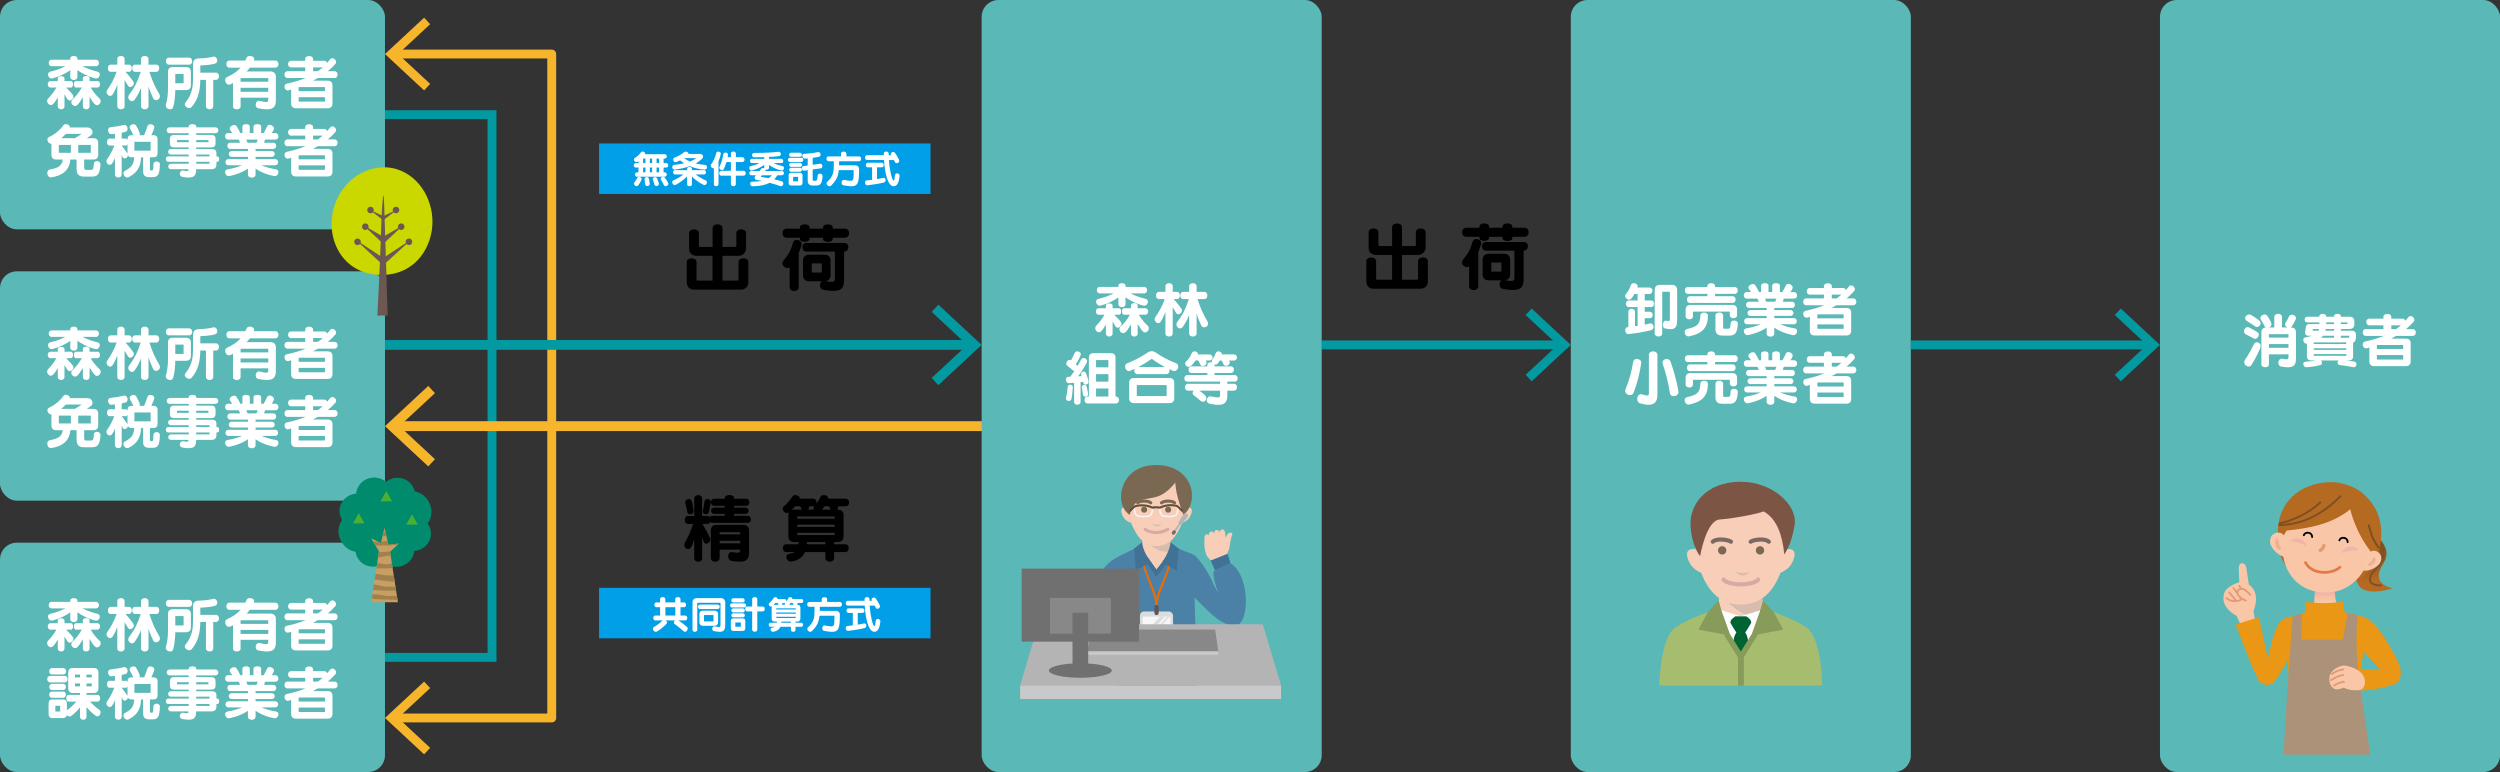 <?xml version="1.0" encoding="UTF-8"?>
<svg id="_レイヤー_2" data-name="レイヤー 2" xmlns="http://www.w3.org/2000/svg" xmlns:xlink="http://www.w3.org/1999/xlink" viewBox="0 0 843.3 260.42">
  <rect x="0" y="0" width="843.3" height="260.42" fill="#333333" stroke="none"/>
  <defs>
    <style>
      .cls-1 {
        stroke-width: .64px;
      }

      .cls-1, .cls-2, .cls-3, .cls-4, .cls-5, .cls-6, .cls-7, .cls-8, .cls-9, .cls-10, .cls-11 {
        fill: none;
      }

      .cls-1, .cls-3, .cls-4, .cls-5, .cls-7, .cls-8, .cls-10, .cls-11 {
        stroke-linecap: round;
        stroke-linejoin: round;
      }

      .cls-1, .cls-4 {
        stroke: #7f4f21;
      }

      .cls-2, .cls-6 {
        stroke: #0299a0;
        stroke-miterlimit: 10;
      }

      .cls-2, .cls-10 {
        stroke-width: 3.32px;
      }

      .cls-12 {
        fill: url(#linear-gradient-2);
      }

      .cls-13 {
        fill: #6c5752;
      }

      .cls-14 {
        fill: #ec6c00;
      }

      .cls-15 {
        fill: #fff;
      }

      .cls-16 {
        fill: #cad800;
      }

      .cls-17 {
        fill: #a1804e;
      }

      .cls-18 {
        fill: #b56a21;
      }

      .cls-3 {
        stroke: #000;
        stroke-width: .63px;
      }

      .cls-19 {
        fill: #4b80a7;
      }

      .cls-20 {
        fill: #c8c9ca;
      }

      .cls-21 {
        fill: #a6bd70;
      }

      .cls-22 {
        fill: #fac8a9;
      }

      .cls-23 {
        fill: #644e38;
      }

      .cls-4 {
        stroke-width: .68px;
      }

      .cls-24 {
        fill: #f9c7a8;
      }

      .cls-25 {
        fill: #4ab034;
      }

      .cls-26 {
        fill: #7c5545;
      }

      .cls-27 {
        fill: #006432;
      }

      .cls-28 {
        fill: #f8ceb9;
      }

      .cls-29 {
        fill: #dbdcdc;
      }

      .cls-30 {
        fill: #c79f62;
      }

      .cls-31 {
        fill: #edb195;
      }

      .cls-32 {
        fill: #595757;
      }

      .cls-33 {
        fill: #7b6961;
      }

      .cls-34 {
        fill: #ac9278;
      }

      .cls-35 {
        fill: #717071;
      }

      .cls-5 {
        stroke: #e29974;
        stroke-width: .62px;
      }

      .cls-6, .cls-7 {
        stroke-width: 3px;
      }

      .cls-36 {
        fill: #d8bcad;
      }

      .cls-7, .cls-10 {
        stroke: #f7b52c;
      }

      .cls-37 {
        fill: #417295;
      }

      .cls-38 {
        fill: #009fe8;
      }

      .cls-8 {
        stroke: #e49b74;
        stroke-width: 1.17px;
      }

      .cls-39 {
        fill: #7b6852;
      }

      .cls-9 {
        clip-path: url(#clippath);
      }

      .cls-40 {
        fill: #f7f7f7;
      }

      .cls-41 {
        fill: #5ab8b7;
      }

      .cls-42 {
        fill: #f7b52c;
      }

      .cls-11 {
        stroke: #e57749;
        stroke-width: .92px;
      }

      .cls-43 {
        fill: #f2b3ac;
      }

      .cls-44 {
        fill: url(#linear-gradient);
      }

      .cls-45 {
        fill: #e99714;
      }

      .cls-46 {
        fill: #879b5b;
      }

      .cls-47 {
        fill: #008c6c;
      }

      .cls-48 {
        fill: #888;
      }

      .cls-49 {
        fill: #d5aba4;
      }

      .cls-50 {
        fill: #0299a0;
      }

      .cls-51 {
        fill: #b4b4b5;
      }
    </style>
    <linearGradient id="linear-gradient" x1="-196.36" y1="202.88" x2="-196.15" y2="199.28" gradientTransform="translate(588) rotate(-180) scale(1 -1)" gradientUnits="userSpaceOnUse">
      <stop offset="0" stop-color="#f9c7a1"/>
      <stop offset=".38" stop-color="#f6c1a3"/>
      <stop offset=".87" stop-color="#eeb0a9"/>
      <stop offset="1" stop-color="#ecabac"/>
    </linearGradient>
    <linearGradient id="linear-gradient-2" x1="816.7" y1="167.82" x2="819.14" y2="179.23" gradientTransform="translate(-2.1 -45.56) rotate(4.4)" gradientUnits="userSpaceOnUse">
      <stop offset="0" stop-color="#865121"/>
      <stop offset=".27" stop-color="#8b5421"/>
      <stop offset=".63" stop-color="#9c5c21"/>
      <stop offset="1" stop-color="#b56a21"/>
    </linearGradient>
    <clipPath id="clippath">
      <polygon class="cls-30" points="134.23 203.15 131.58 186.15 134.55 183.35 131.03 183.78 129.7 178.04 128.5 183.2 125.21 181.57 127.85 186.01 125.18 203.15 134.23 203.15"/>
    </clipPath>
  </defs>
  <g id="_レイヤー_1-2" data-name="レイヤー 1">
    <g>
      <rect class="cls-38" x="202.08" y="198.28" width="111.81" height="17.04"/>
      <rect class="cls-38" x="202.08" y="48.39" width="111.81" height="17.04"/>
      <rect class="cls-41" width="129.86" height="77.36" rx="5.67" ry="5.67"/>
      <rect class="cls-41" y="91.53" width="129.86" height="77.36" rx="5.67" ry="5.67"/>
      <rect class="cls-41" y="183.06" width="129.86" height="77.36" rx="5.67" ry="5.67"/>
      <polyline class="cls-6" points="129.86 38.68 165.97 38.68 165.97 221.74 129.86 221.74"/>
      <g>
        <polyline class="cls-7" points="133.11 18.23 186.11 18.23 186.11 242.19 133.11 242.19"/>
        <polygon class="cls-42" points="143.06 30.5 145.1 28.3 134.27 18.23 145.1 8.16 143.06 5.96 129.86 18.23 143.06 30.5"/>
        <polygon class="cls-42" points="143.06 229.92 145.1 232.11 134.27 242.18 145.1 252.26 143.06 254.45 129.86 242.18 143.06 229.92"/>
      </g>
      <g>
        <line class="cls-2" x1="129.86" y1="116.34" x2="327.53" y2="116.34"/>
        <polygon class="cls-50" points="316.53 129.92 314.27 127.49 326.25 116.35 314.27 105.21 316.53 102.77 331.13 116.35 316.53 129.92"/>
      </g>
      <g>
        <line class="cls-6" x1="445.83" y1="116.34" x2="526.61" y2="116.34"/>
        <polygon class="cls-50" points="516.67 128.61 514.62 126.42 525.46 116.35 514.62 106.28 516.67 104.08 529.86 116.35 516.67 128.61"/>
      </g>
      <g>
        <line class="cls-10" x1="331.13" y1="143.75" x2="133.46" y2="143.75"/>
        <polygon class="cls-42" points="144.46 130.18 146.72 132.61 134.73 143.75 146.72 154.89 144.46 157.32 129.86 143.75 144.46 130.18"/>
      </g>
      <g>
        <path class="cls-15" d="m19.49,32.86c-1.36,2.36-1.92,2.58-2.32,2.58-.66,0-1.28-.66-1.28-1.36,0-.32.12-.64.4-.92.88-.88,1.88-2.14,2.74-3.64h-2c-.62,0-.92-.54-.92-1.1s.3-1.08.92-1.08h2.46v-.88c0-.52.56-.76,1.14-.76s1.12.24,1.12.76v.88h2.2c.46,0,.68.56.68,1.1s-.22,1.08-.68,1.08h-1.66c2.42,2.42,2.48,2.66,2.48,3.06,0,.66-.64,1.32-1.26,1.32-.3,0-.62-.16-.84-.56-.28-.5-.6-1.02-.92-1.52v4.04c0,.68-.56,1.02-1.12,1.02s-1.14-.34-1.14-1.02v-3Zm8.32-10.52c1.58.82,3.38,1.44,5.04,1.82.58.14.82.54.82.98,0,.64-.52,1.34-1.24,1.34-.42,0-3.24-.72-6.32-2.82v2.32c0,.66-.6,1-1.2,1s-1.2-.34-1.2-1v-2.3c-3.38,2.32-6.26,2.8-6.28,2.8-.72,0-1.24-.7-1.24-1.34,0-.44.24-.84.82-.98,1.66-.38,3.46-1,5.06-1.82h-4.62c-.68,0-1.02-.56-1.02-1.1s.34-1.1,1.02-1.1h6.26v-.48c0-.52.6-.78,1.2-.78s1.2.26,1.2.78v.48h6.22c.7,0,1.06.54,1.06,1.1s-.36,1.1-1.06,1.1h-4.52Zm.14,10.46c-1.72,2.92-2.22,2.94-2.62,2.94-.66,0-1.28-.62-1.28-1.3,0-.28.12-.6.4-.86,1.12-1.06,2.22-2.44,3.16-4.06h-1.98c-.48,0-.72-.54-.72-1.1s.24-1.08.72-1.08h2.32v-.96c0-.52.56-.76,1.14-.76s1.12.24,1.12.76v.96h2.62c.62,0,.92.54.92,1.08s-.3,1.1-.92,1.1h-2.24c.86,1.46,1.86,2.68,2.96,3.68.3.28.42.6.42.92,0,.7-.6,1.38-1.26,1.38-.34,0-.88-.08-2.5-2.84v3.2c0,.68-.56,1.02-1.12,1.02s-1.14-.34-1.14-1.02v-3.06Z"/>
        <path class="cls-15" d="m39.57,28.59c-.44,1.18-1.04,2.48-1.6,3.3-.22.32-.52.46-.8.46-.62,0-1.24-.6-1.24-1.3,0-.24.08-.48.24-.72,1.24-1.68,2.42-3.98,3.18-6.1h-1.98c-.66,0-.98-.6-.98-1.22s.32-1.2.98-1.2h2.2v-1.92c0-.68.62-1.02,1.24-1.02s1.22.34,1.22,1.02v1.92h1.5c.62,0,.94.6.94,1.2s-.32,1.22-.94,1.22h-1.18c.98,1.06,1.84,2.16,2.58,3.2.16.22.22.44.22.66,0,.66-.62,1.26-1.2,1.26-.32,0-.62-.16-.84-.54-.38-.66-.74-1.3-1.08-1.84v8.88c0,.68-.62,1.02-1.22,1.02s-1.24-.34-1.24-1.02v-7.26Zm8,1.02c-.5,1.34-1.24,2.76-2.14,4-.26.36-.6.52-.92.52-.64,0-1.24-.62-1.24-1.34,0-.26.08-.56.28-.82,1.84-2.42,2.92-4.56,3.92-7.74h-1.9c-.66,0-.98-.6-.98-1.22s.32-1.2.98-1.2h2v-1.92c0-.68.64-1.02,1.26-1.02s1.26.34,1.26,1.02v1.92h2.68c.62,0,.94.6.94,1.2s-.32,1.22-.94,1.22h-2.38c1.12,3.42,1.9,5.02,3.32,7.46.16.28.24.56.24.8,0,.76-.66,1.3-1.3,1.3-.38,0-.76-.2-.98-.64-.66-1.36-1.22-2.76-1.58-4.02v6.72c0,.68-.62,1.02-1.26,1.02s-1.26-.34-1.26-1.02v-6.24Z"/>
        <path class="cls-15" d="m59.13,30.39c-.02,1.84-.2,3.98-.74,5.82-.14.46-.54.66-1,.66-.68,0-1.46-.46-1.46-1.2,0-.1,0-.2.04-.32.42-1.44.7-3.48.7-5.5v-5.6c0-1.08.54-1.64,1.64-1.64h4.42c1.1,0,1.66.56,1.66,1.64v4.48c0,1.1-.56,1.66-1.66,1.66h-3.6Zm-2.16-8.58c-.68,0-1.02-.6-1.02-1.18s.34-1.18,1.02-1.18h6.82c.7,0,1.04.6,1.04,1.2s-.34,1.16-1.02,1.16h-6.84Zm4.96,3.12h-2.8v3.16h2.8v-3.16Zm7.54,2h-1.9c-.06,3.4-.6,6.46-2.94,9.2-.22.24-.5.34-.78.34-.72,0-1.52-.62-1.52-1.28,0-.2.06-.4.22-.6,2.46-2.96,2.56-5.86,2.56-8.36v-4.54c0-1.32.64-1.96,2-1.98,1.72-.02,3.44-.24,4.78-.58.1-.02.2-.04.28-.04.68,0,1.14.68,1.14,1.32,0,.46-.24.9-.8,1.06-1.36.4-3.54.58-4.86.6-.04,0-.08.02-.08.06v2.38h5.26c.7,0,1.04.6,1.04,1.2s-.34,1.22-1.04,1.22h-.9v8.92c0,.68-.62,1.02-1.22,1.02s-1.24-.34-1.24-1.02v-8.92Z"/>
        <path class="cls-15" d="m90.49,32.94h-9.34v3c0,.64-.64.94-1.28.94s-1.28-.3-1.28-.94v-7.94c-.84.48-1,.56-1.36.56-.74,0-1.28-.8-1.28-1.54,0-.42.18-.82.62-1.02,1.98-.9,3.46-1.9,4.6-3.18h-3.8c-.68,0-1.02-.6-1.02-1.2s.34-1.2,1.02-1.2h5.36c.18-.32.34-.64.48-.98.18-.4.62-.58,1.08-.58.7,0,1.46.4,1.46,1.06,0,.16-.04.32-.14.5h7.3c.68,0,1.02.6,1.02,1.2s-.34,1.2-1.02,1.2h-8.64c-.34.5-.68.9-1.1,1.28h7.92c1.46,0,1.96.78,1.96,1.86v7.9c0,2.14-.9,3.02-3.02,3.02-.78,0-1.74-.12-2.88-.34-.62-.12-.9-.64-.9-1.2,0-.66.4-1.34,1.1-1.34.1,0,.2.02.3.04,1.02.26,1.66.38,2.08.38.7,0,.76-.32.76-.96v-.52Zm0-6.6h-9.34v1.22h9.34v-1.22Zm0,3.28h-9.34v1.34h9.34v-1.34Z"/>
        <path class="cls-15" d="m99.85,36.52c-1.1,0-1.64-.56-1.64-1.66v-4.64l-.78.24c-.12.04-.24.06-.36.06-.68,0-1.1-.66-1.1-1.28,0-.48.24-.9.74-1.02,2.56-.56,4.62-1.18,6.36-1.9h-6.1c-.68,0-1.02-.58-1.02-1.16s.34-1.14,1.02-1.14h5.98v-1.28h-4.76c-.68,0-1.02-.56-1.02-1.12s.34-1.12,1.02-1.12h4.76v-.6c0-.68.66-1,1.34-1s1.32.32,1.32,1v.6h3.78c.36,0,.62.16.8.38.06.1.12.22.16.34.36-.38.7-.8,1.04-1.24.2-.26.46-.36.7-.36.64,0,1.3.64,1.3,1.28,0,.24-.08.46-.26.66-.78.9-1.64,1.7-2.56,2.46h2.28c.7,0,1.04.58,1.04,1.14s-.34,1.16-1.04,1.16h-5.66c-.52.32-1.06.62-1.62.9h4.92c1.1,0,1.66.54,1.66,1.64v6c0,1.1-.56,1.66-1.66,1.66h-10.64Zm9.76-7.08s-.04-.06-.06-.06h-8.64c-.06.02-.1.04-.16.06v1.3h8.86v-1.3Zm0,3.34h-8.86v1.42s.04.08.06.08h8.74s.06-.06.06-.08v-1.42Zm-4-10.04v1.28h1.62c.56-.4,1.1-.82,1.62-1.28h-3.24Z"/>
        <path class="cls-15" d="m28.25,59.56c-1.72,0-2.42-.84-2.42-2.68v-3.06h-2.1c-.34,3.92-3.06,5.46-6.34,6-.08.02-.16.02-.22.02-.78,0-1.22-.74-1.22-1.46,0-.56.28-1.12.92-1.22,2.76-.46,4-1.24,4.32-3.34h-2.2c-1.1,0-1.64-.56-1.64-1.66v-3.66h-.08c-.7,0-1.28-.74-1.28-1.4,0-.36.18-.7.58-.88,2.36-1.1,4.04-2.78,4.84-3.98.18-.26.48-.38.78-.38.64,0,1.38.46,1.38.96,0,.06,0,.12-.02.18h5.94c1.08,0,1.72.78,1.72,1.56s-.26.96-1.94,2.06h2.2c1.1,0,1.66.54,1.66,1.64v3.9c0,1.1-.56,1.66-1.66,1.66h-3.08v2.58c0,.7.12.9.74.9h1.5c.74,0,.92-.24,1.02-2.02.04-.64.52-.94,1.04-.94.6,0,1.22.4,1.22,1.16v.1c-.28,3.64-1.36,3.96-2.98,3.96h-2.68Zm-4.34-10.68h-4.06v2.66h4.06v-2.66Zm-1.68-3.72c-.48.5-1.02,1-1.6,1.46h4.6c.96-.5,1.8-1.1,2.32-1.46h-5.32Zm8.4,3.72h-4.24v2.66h4.24v-2.66Z"/>
        <path class="cls-15" d="m50.43,59.76c-1.48,0-2.16-.54-2.16-1.96v-4.74h-.68c-.14,3.24-1.3,5.2-4.12,6.66-.18.1-.36.14-.54.14-.72,0-1.3-.72-1.3-1.38,0-.34.14-.66.52-.86,2-1.1,2.98-1.92,3.12-4.56h-.88c-.62,0-1.04-.24-1.24-.68-.02.58-.56,1.06-1.08,1.06-.3,0-.62-.18-.78-.64l-.24-.6v6.66c0,.68-.56,1.02-1.14,1.02s-1.14-.34-1.14-1.02v-5.56c-.7,1.66-1.14,2.3-1.74,2.3s-1.14-.56-1.14-1.22c0-.24.08-.48.26-.72.96-1.3,1.78-2.92,2.4-4.56h-1.6c-.58,0-.86-.58-.86-1.18s.28-1.16.86-1.16h1.82v-1.64c-.38.04-.76.08-1.18.12h-.1c-.62,0-1.04-.68-1.04-1.32,0-.48.24-.94.86-1,1.76-.18,3.34-.46,4.3-.72.12-.04.24-.06.34-.06.7,0,1.1.66,1.1,1.28,0,.46-.22.9-.68,1.04-.44.12-.88.22-1.32.32v1.98h1.34c.28,0,.5.18.62.44v-.24c0-.92.46-1.36,1.38-1.36h.6c-.34-.76-.68-1.42-1.1-2.12-.1-.18-.16-.36-.16-.52,0-.6.64-1.06,1.28-1.06.36,0,.74.16.96.54.34.56,1.2,2.2,1.2,2.74,0,.16-.04.3-.1.42h1.54c.44-1.02.86-2.12,1.14-3.06.14-.44.54-.64.98-.64.64,0,1.34.4,1.34,1.06,0,.4-.82,2.2-1.02,2.64h.68c.92,0,1.42.44,1.42,1.36v4.72c0,.92-.46,1.38-1.38,1.38h-1.2v4.02c0,.32.04.44.5.44.58,0,.66-.12.68-2.06,0-.66.56-1,1.1-1s1.08.32,1.08,1v.04c-.06,3.68-.86,4.26-2.48,4.26h-1.02Zm-7.42-11.08c-.12.24-.34.42-.62.42h-1.34c.72.94,1.34,1.78,1.96,2.72v-3.14Zm7.8-.84h-5.48v2.98h5.48v-2.98Z"/>
        <path class="cls-15" d="m66.17,57.08c0,2.02-.64,2.8-2.52,2.8-.58,0-1.26-.06-2.08-.2-.64-.1-.92-.58-.92-1.06,0-.54.38-1.1.96-1.1.08,0,.16,0,.24.02.52.12.88.18,1.14.18.52,0,.58-.24.58-.64h-5.86c-.64,0-.96-.46-.96-.92s.32-.92.96-.92h5.96v-.66h-6.88c-.58,0-.86-.46-.86-.92s.28-.9.86-.9h6.88v-.64h-6c-.64,0-.96-.46-.96-.92s.32-.92.96-.92h6v-.56h-5c-.9,0-1.36-.46-1.36-1.38v-1.46c0-.9.46-1.36,1.36-1.36h5v-.58h-6.4c-.7,0-1.04-.5-1.04-1s.34-1,1.04-1h6.4v-.34c0-.48.64-.72,1.26-.72s1.26.24,1.26.72v.34h6.42c.7,0,1.04.5,1.04,1s-.34,1-1.04,1h-6.42v.58h5.14c.92,0,1.38.46,1.38,1.36v1.46c0,.92-.46,1.38-1.38,1.38h-5.14v.56h5.18c1.08,0,1.64.34,1.64,1.44v1.04h.36c.36,0,.56.46.56.92s-.18.9-.56.9h-.36v.84c0,1.1-.56,1.66-1.64,1.66h-5.2Zm-2.5-9.84h-3.96v.72h3.96v-.72Zm6.64,0h-4.12v.72h4.12v-.72Zm.36,4.88h-4.48v.64h4.48v-.64Zm0,2.46h-4.48v.66h4.48v-.66Z"/>
        <path class="cls-15" d="m88.19,55.74c1.46.62,3.08,1.1,4.88,1.38.62.1.86.5.86.94,0,.64-.54,1.36-1.22,1.36-.12,0-3.7-.56-6.5-2.54v2c0,.7-.64,1.04-1.28,1.04s-1.3-.34-1.3-1.04v-2c-2.54,1.82-6.24,2.54-6.48,2.54-.68,0-1.22-.72-1.22-1.36,0-.44.24-.84.86-.94,1.8-.28,3.42-.76,4.88-1.38h-4.64c-.66,0-.98-.52-.98-1.04s.32-1.02.98-1.02h6.6v-.76h-5.46c-.66,0-1-.48-1-.96s.34-1,1-1h5.46v-.72h-5.96c-.66,0-.98-.52-.98-1.06s.32-1.04.98-1.04h3.32c-.16-.42-.32-.8-.48-1.06h-3.62c-.64,0-.96-.54-.96-1.08s.32-1.12.96-1.12h1.46c-.2-.32-.44-.68-.7-1.02-.12-.16-.18-.32-.18-.48,0-.64.84-1.22,1.52-1.22.3,0,.58.1.76.36.42.6.98,1.62,1.32,2.36h.7v-2.24c0-.52.62-.76,1.24-.76s1.24.24,1.24.76v2.24h1.26v-2.24c0-.52.64-.76,1.3-.76s1.28.24,1.28.76v2.24h.84c.38-.62.82-1.46,1.16-2.22.16-.38.5-.54.88-.54.66,0,1.44.54,1.44,1.2,0,.2-.04.48-.74,1.56h1.22c.66,0,1.02.58,1.02,1.14s-.32,1.06-1.02,1.06h-3.46c-.08.3-.2.68-.36,1.06h3.1c.68,0,1,.52,1,1.04s-.32,1.06-1,1.06h-5.96v.72h5.46c.66,0,1,.5,1,1s-.34.96-1,.96h-5.46v.76h6.6c.68,0,1,.52,1,1.02s-.32,1.04-1,1.04h-4.62Zm-5.1-8.66c.14.3.28.7.42,1.06h3c.18-.36.32-.74.44-1.06h-3.86Z"/>
        <path class="cls-15" d="m99.85,59.52c-1.1,0-1.64-.56-1.64-1.66v-4.64l-.78.24c-.12.04-.24.06-.36.06-.68,0-1.1-.66-1.1-1.28,0-.48.24-.9.74-1.02,2.56-.56,4.62-1.18,6.36-1.9h-6.1c-.68,0-1.02-.58-1.02-1.16s.34-1.14,1.02-1.14h5.98v-1.28h-4.76c-.68,0-1.02-.56-1.02-1.12s.34-1.12,1.02-1.12h4.76v-.6c0-.68.66-1,1.34-1s1.32.32,1.32,1v.6h3.78c.36,0,.62.16.8.38.06.1.12.22.16.34.36-.38.7-.8,1.04-1.24.2-.26.46-.36.7-.36.64,0,1.3.64,1.3,1.28,0,.24-.08.46-.26.66-.78.9-1.64,1.7-2.56,2.46h2.28c.7,0,1.04.58,1.04,1.14s-.34,1.16-1.04,1.16h-5.66c-.52.32-1.06.62-1.62.9h4.92c1.1,0,1.66.54,1.66,1.64v6c0,1.1-.56,1.66-1.66,1.66h-10.64Zm9.76-7.08s-.04-.06-.06-.06h-8.64c-.06.02-.1.04-.16.06v1.3h8.86v-1.3Zm0,3.34h-8.86v1.42s.04.08.06.08h8.74s.06-.06.06-.08v-1.42Zm-4-10.04v1.28h1.62c.56-.4,1.1-.82,1.62-1.28h-3.24Z"/>
      </g>
      <g>
        <path class="cls-15" d="m19.49,124.16c-1.36,2.36-1.92,2.58-2.32,2.58-.66,0-1.28-.66-1.28-1.36,0-.32.12-.64.4-.92.88-.88,1.88-2.14,2.74-3.64h-2c-.62,0-.92-.54-.92-1.1s.3-1.08.92-1.08h2.46v-.88c0-.52.56-.76,1.14-.76s1.12.24,1.12.76v.88h2.2c.46,0,.68.56.68,1.1s-.22,1.08-.68,1.08h-1.66c2.42,2.42,2.48,2.66,2.48,3.06,0,.66-.64,1.32-1.26,1.32-.3,0-.62-.16-.84-.56-.28-.5-.6-1.02-.92-1.52v4.04c0,.68-.56,1.02-1.12,1.02s-1.14-.34-1.14-1.02v-3Zm8.32-10.52c1.58.82,3.38,1.44,5.04,1.82.58.14.82.54.82.98,0,.64-.52,1.34-1.24,1.34-.42,0-3.24-.72-6.32-2.82v2.32c0,.66-.6,1-1.2,1s-1.2-.34-1.2-1v-2.3c-3.38,2.32-6.26,2.8-6.28,2.8-.72,0-1.24-.7-1.24-1.34,0-.44.24-.84.82-.98,1.66-.38,3.46-1,5.06-1.82h-4.62c-.68,0-1.02-.56-1.02-1.1s.34-1.1,1.02-1.1h6.26v-.48c0-.52.6-.78,1.2-.78s1.2.26,1.2.78v.48h6.22c.7,0,1.06.54,1.06,1.1s-.36,1.1-1.06,1.1h-4.52Zm.14,10.46c-1.72,2.92-2.22,2.94-2.62,2.94-.66,0-1.28-.62-1.28-1.3,0-.28.12-.6.4-.86,1.12-1.06,2.22-2.44,3.16-4.06h-1.98c-.48,0-.72-.54-.72-1.1s.24-1.08.72-1.08h2.32v-.96c0-.52.56-.76,1.14-.76s1.12.24,1.12.76v.96h2.62c.62,0,.92.54.92,1.08s-.3,1.1-.92,1.1h-2.24c.86,1.46,1.86,2.68,2.96,3.68.3.28.42.6.42.92,0,.7-.6,1.38-1.26,1.38-.34,0-.88-.08-2.5-2.84v3.2c0,.68-.56,1.02-1.12,1.02s-1.14-.34-1.14-1.02v-3.06Z"/>
        <path class="cls-15" d="m39.57,119.9c-.44,1.18-1.04,2.48-1.6,3.3-.22.32-.52.46-.8.46-.62,0-1.24-.6-1.24-1.3,0-.24.08-.48.24-.72,1.24-1.68,2.42-3.98,3.18-6.1h-1.98c-.66,0-.98-.6-.98-1.22s.32-1.2.98-1.2h2.2v-1.92c0-.68.62-1.02,1.24-1.02s1.22.34,1.22,1.02v1.92h1.5c.62,0,.94.6.94,1.2s-.32,1.22-.94,1.22h-1.18c.98,1.06,1.84,2.16,2.58,3.2.16.22.22.44.22.66,0,.66-.62,1.26-1.2,1.26-.32,0-.62-.16-.84-.54-.38-.66-.74-1.3-1.08-1.84v8.88c0,.68-.62,1.02-1.22,1.02s-1.24-.34-1.24-1.02v-7.26Zm8,1.02c-.5,1.34-1.24,2.76-2.14,4-.26.36-.6.52-.92.52-.64,0-1.24-.62-1.24-1.34,0-.26.08-.56.28-.82,1.84-2.42,2.92-4.56,3.92-7.74h-1.9c-.66,0-.98-.6-.98-1.22s.32-1.2.98-1.2h2v-1.92c0-.68.64-1.02,1.26-1.02s1.26.34,1.26,1.02v1.92h2.68c.62,0,.94.6.94,1.2s-.32,1.22-.94,1.22h-2.38c1.12,3.42,1.9,5.02,3.32,7.46.16.28.24.56.24.8,0,.76-.66,1.3-1.3,1.3-.38,0-.76-.2-.98-.64-.66-1.36-1.22-2.76-1.58-4.02v6.72c0,.68-.62,1.02-1.26,1.02s-1.26-.34-1.26-1.02v-6.24Z"/>
        <path class="cls-15" d="m59.13,121.7c-.02,1.84-.2,3.98-.74,5.82-.14.46-.54.66-1,.66-.68,0-1.46-.46-1.46-1.2,0-.1,0-.2.04-.32.42-1.44.7-3.48.7-5.5v-5.6c0-1.08.54-1.64,1.64-1.64h4.42c1.1,0,1.66.56,1.66,1.64v4.48c0,1.1-.56,1.66-1.66,1.66h-3.6Zm-2.16-8.58c-.68,0-1.02-.6-1.02-1.18s.34-1.18,1.02-1.18h6.82c.7,0,1.04.6,1.04,1.2s-.34,1.16-1.02,1.16h-6.84Zm4.96,3.12h-2.8v3.16h2.8v-3.16Zm7.54,2h-1.9c-.06,3.4-.6,6.46-2.94,9.2-.22.24-.5.34-.78.34-.72,0-1.52-.62-1.52-1.28,0-.2.06-.4.22-.6,2.46-2.96,2.56-5.86,2.56-8.36v-4.54c0-1.32.64-1.96,2-1.98,1.72-.02,3.44-.24,4.78-.58.1-.02.2-.04.28-.04.68,0,1.14.68,1.14,1.32,0,.46-.24.9-.8,1.06-1.36.4-3.54.58-4.86.6-.04,0-.08.02-.08.06v2.38h5.26c.7,0,1.04.6,1.04,1.2s-.34,1.22-1.04,1.22h-.9v8.92c0,.68-.62,1.02-1.22,1.02s-1.24-.34-1.24-1.02v-8.92Z"/>
        <path class="cls-15" d="m90.49,124.24h-9.34v3c0,.64-.64.94-1.28.94s-1.28-.3-1.28-.94v-7.94c-.84.48-1,.56-1.36.56-.74,0-1.28-.8-1.28-1.54,0-.42.18-.82.62-1.02,1.98-.9,3.46-1.9,4.6-3.18h-3.8c-.68,0-1.02-.6-1.02-1.2s.34-1.2,1.02-1.2h5.36c.18-.32.34-.64.48-.98.18-.4.62-.58,1.08-.58.7,0,1.46.4,1.46,1.06,0,.16-.04.32-.14.5h7.3c.68,0,1.02.6,1.02,1.2s-.34,1.2-1.02,1.2h-8.64c-.34.5-.68.9-1.1,1.28h7.92c1.46,0,1.96.78,1.96,1.86v7.9c0,2.14-.9,3.02-3.02,3.02-.78,0-1.74-.12-2.88-.34-.62-.12-.9-.64-.9-1.2,0-.66.4-1.34,1.1-1.34.1,0,.2.02.3.04,1.02.26,1.66.38,2.08.38.7,0,.76-.32.76-.96v-.52Zm0-6.6h-9.34v1.22h9.34v-1.22Zm0,3.28h-9.34v1.34h9.34v-1.34Z"/>
        <path class="cls-15" d="m99.85,127.82c-1.1,0-1.64-.56-1.64-1.66v-4.64l-.78.24c-.12.04-.24.06-.36.06-.68,0-1.1-.66-1.1-1.28,0-.48.24-.9.74-1.02,2.56-.56,4.62-1.18,6.36-1.9h-6.1c-.68,0-1.02-.58-1.02-1.16s.34-1.14,1.02-1.14h5.98v-1.28h-4.76c-.68,0-1.02-.56-1.02-1.12s.34-1.12,1.02-1.12h4.76v-.6c0-.68.66-1,1.34-1s1.32.32,1.32,1v.6h3.78c.36,0,.62.16.8.38.06.1.12.22.16.34.36-.38.7-.8,1.04-1.24.2-.26.46-.36.7-.36.64,0,1.3.64,1.3,1.28,0,.24-.08.46-.26.66-.78.9-1.64,1.7-2.56,2.46h2.28c.7,0,1.04.58,1.04,1.14s-.34,1.16-1.04,1.16h-5.66c-.52.32-1.06.62-1.62.9h4.92c1.1,0,1.66.54,1.66,1.64v6c0,1.1-.56,1.66-1.66,1.66h-10.64Zm9.76-7.08s-.04-.06-.06-.06h-8.64c-.06.02-.1.04-.16.06v1.3h8.86v-1.3Zm0,3.34h-8.86v1.42s.04.08.06.08h8.74s.06-.06.06-.08v-1.42Zm-4-10.04v1.28h1.62c.56-.4,1.1-.82,1.62-1.28h-3.24Z"/>
        <path class="cls-15" d="m28.25,150.86c-1.72,0-2.42-.84-2.42-2.68v-3.06h-2.1c-.34,3.92-3.06,5.46-6.34,6-.08.02-.16.02-.22.02-.78,0-1.22-.74-1.22-1.46,0-.56.28-1.12.92-1.22,2.76-.46,4-1.24,4.32-3.34h-2.2c-1.1,0-1.64-.56-1.64-1.66v-3.66h-.08c-.7,0-1.28-.74-1.28-1.4,0-.36.18-.7.58-.88,2.36-1.1,4.04-2.78,4.84-3.98.18-.26.48-.38.78-.38.64,0,1.38.46,1.38.96,0,.06,0,.12-.02.18h5.94c1.08,0,1.72.78,1.72,1.56s-.26.96-1.94,2.06h2.2c1.1,0,1.66.54,1.66,1.64v3.9c0,1.1-.56,1.66-1.66,1.66h-3.08v2.58c0,.7.12.9.74.9h1.5c.74,0,.92-.24,1.02-2.02.04-.64.52-.94,1.04-.94.6,0,1.22.4,1.22,1.16v.1c-.28,3.64-1.36,3.96-2.98,3.96h-2.68Zm-4.34-10.68h-4.06v2.66h4.06v-2.66Zm-1.68-3.72c-.48.5-1.02,1-1.6,1.46h4.6c.96-.5,1.8-1.1,2.32-1.46h-5.32Zm8.4,3.72h-4.24v2.66h4.24v-2.66Z"/>
        <path class="cls-15" d="m50.43,151.06c-1.48,0-2.16-.54-2.16-1.96v-4.74h-.68c-.14,3.24-1.3,5.2-4.12,6.66-.18.1-.36.14-.54.14-.72,0-1.3-.72-1.3-1.38,0-.34.14-.66.52-.86,2-1.1,2.98-1.92,3.12-4.56h-.88c-.62,0-1.04-.24-1.24-.68-.02.58-.56,1.06-1.08,1.06-.3,0-.62-.18-.78-.64l-.24-.6v6.66c0,.68-.56,1.02-1.14,1.02s-1.14-.34-1.14-1.02v-5.56c-.7,1.66-1.14,2.3-1.74,2.3s-1.14-.56-1.14-1.22c0-.24.08-.48.26-.72.96-1.3,1.78-2.92,2.4-4.56h-1.6c-.58,0-.86-.58-.86-1.18s.28-1.16.86-1.16h1.82v-1.64c-.38.04-.76.08-1.18.12h-.1c-.62,0-1.04-.68-1.04-1.32,0-.48.24-.94.86-1,1.76-.18,3.34-.46,4.3-.72.12-.04.24-.06.34-.06.7,0,1.1.66,1.1,1.28,0,.46-.22.9-.68,1.04-.44.12-.88.22-1.32.32v1.98h1.34c.28,0,.5.18.62.44v-.24c0-.92.46-1.36,1.38-1.36h.6c-.34-.76-.68-1.42-1.1-2.12-.1-.18-.16-.36-.16-.52,0-.6.64-1.06,1.28-1.06.36,0,.74.16.96.54.34.56,1.2,2.2,1.2,2.74,0,.16-.04.3-.1.42h1.54c.44-1.02.86-2.12,1.14-3.06.14-.44.54-.64.98-.64.64,0,1.34.4,1.34,1.06,0,.4-.82,2.2-1.02,2.64h.68c.92,0,1.42.44,1.42,1.36v4.72c0,.92-.46,1.38-1.38,1.38h-1.2v4.02c0,.32.04.44.5.44.58,0,.66-.12.68-2.06,0-.66.56-1,1.1-1s1.08.32,1.08,1v.04c-.06,3.68-.86,4.26-2.48,4.26h-1.02Zm-7.42-11.08c-.12.24-.34.42-.62.42h-1.34c.72.94,1.34,1.78,1.96,2.72v-3.14Zm7.8-.84h-5.48v2.98h5.48v-2.98Z"/>
        <path class="cls-15" d="m66.17,148.38c0,2.02-.64,2.8-2.52,2.8-.58,0-1.26-.06-2.08-.2-.64-.1-.92-.58-.92-1.06,0-.54.38-1.1.96-1.1.08,0,.16,0,.24.02.52.12.88.18,1.14.18.52,0,.58-.24.58-.64h-5.86c-.64,0-.96-.46-.96-.92s.32-.92.96-.92h5.96v-.66h-6.88c-.58,0-.86-.46-.86-.92s.28-.9.86-.9h6.88v-.64h-6c-.64,0-.96-.46-.96-.92s.32-.92.96-.92h6v-.56h-5c-.9,0-1.36-.46-1.36-1.38v-1.46c0-.9.46-1.36,1.36-1.36h5v-.58h-6.4c-.7,0-1.04-.5-1.04-1s.34-1,1.04-1h6.4v-.34c0-.48.64-.72,1.26-.72s1.26.24,1.26.72v.34h6.42c.7,0,1.04.5,1.04,1s-.34,1-1.04,1h-6.42v.58h5.14c.92,0,1.38.46,1.38,1.36v1.46c0,.92-.46,1.38-1.38,1.38h-5.14v.56h5.18c1.08,0,1.64.34,1.64,1.44v1.04h.36c.36,0,.56.46.56.92s-.18.9-.56.9h-.36v.84c0,1.1-.56,1.66-1.64,1.66h-5.2Zm-2.5-9.84h-3.96v.72h3.96v-.72Zm6.64,0h-4.12v.72h4.12v-.72Zm.36,4.88h-4.48v.64h4.48v-.64Zm0,2.46h-4.48v.66h4.48v-.66Z"/>
        <path class="cls-15" d="m88.19,147.04c1.46.62,3.08,1.1,4.88,1.38.62.1.86.5.86.94,0,.64-.54,1.36-1.22,1.36-.12,0-3.7-.56-6.5-2.54v2c0,.7-.64,1.04-1.28,1.04s-1.3-.34-1.3-1.04v-2c-2.54,1.82-6.24,2.54-6.48,2.54-.68,0-1.22-.72-1.22-1.36,0-.44.24-.84.86-.94,1.8-.28,3.42-.76,4.88-1.38h-4.64c-.66,0-.98-.52-.98-1.04s.32-1.02.98-1.02h6.6v-.76h-5.46c-.66,0-1-.48-1-.96s.34-1,1-1h5.46v-.72h-5.96c-.66,0-.98-.52-.98-1.06s.32-1.04.98-1.04h3.32c-.16-.42-.32-.8-.48-1.06h-3.62c-.64,0-.96-.54-.96-1.08s.32-1.12.96-1.12h1.46c-.2-.32-.44-.68-.7-1.02-.12-.16-.18-.32-.18-.48,0-.64.84-1.22,1.52-1.22.3,0,.58.1.76.36.42.6.98,1.62,1.32,2.36h.7v-2.24c0-.52.62-.76,1.24-.76s1.24.24,1.24.76v2.24h1.26v-2.24c0-.52.64-.76,1.3-.76s1.28.24,1.28.76v2.24h.84c.38-.62.82-1.46,1.16-2.22.16-.38.5-.54.88-.54.66,0,1.44.54,1.44,1.2,0,.2-.04.48-.74,1.56h1.22c.66,0,1.02.58,1.02,1.14s-.32,1.06-1.02,1.06h-3.46c-.08.3-.2.68-.36,1.06h3.1c.68,0,1,.52,1,1.04s-.32,1.06-1,1.06h-5.96v.72h5.46c.66,0,1,.5,1,1s-.34.96-1,.96h-5.46v.76h6.6c.68,0,1,.52,1,1.02s-.32,1.04-1,1.04h-4.62Zm-5.1-8.66c.14.3.28.7.42,1.06h3c.18-.36.32-.74.44-1.06h-3.86Z"/>
        <path class="cls-15" d="m99.85,150.82c-1.1,0-1.64-.56-1.64-1.66v-4.64l-.78.24c-.12.04-.24.06-.36.06-.68,0-1.1-.66-1.1-1.28,0-.48.24-.9.74-1.02,2.56-.56,4.62-1.18,6.36-1.9h-6.1c-.68,0-1.02-.58-1.02-1.16s.34-1.14,1.02-1.14h5.98v-1.28h-4.76c-.68,0-1.02-.56-1.02-1.12s.34-1.12,1.02-1.12h4.76v-.6c0-.68.66-1,1.34-1s1.32.32,1.32,1v.6h3.78c.36,0,.62.16.8.38.06.1.12.22.16.34.36-.38.7-.8,1.04-1.24.2-.26.46-.36.7-.36.64,0,1.3.64,1.3,1.28,0,.24-.08.46-.26.66-.78.9-1.64,1.7-2.56,2.46h2.28c.7,0,1.04.58,1.04,1.14s-.34,1.16-1.04,1.16h-5.66c-.52.32-1.06.62-1.62.9h4.92c1.1,0,1.66.54,1.66,1.64v6c0,1.1-.56,1.66-1.66,1.66h-10.64Zm9.76-7.08s-.04-.06-.06-.06h-8.64c-.06.02-.1.04-.16.06v1.3h8.86v-1.3Zm0,3.34h-8.86v1.42s.04.08.06.08h8.74s.06-.06.06-.08v-1.42Zm-4-10.04v1.28h1.62c.56-.4,1.1-.82,1.62-1.28h-3.24Z"/>
      </g>
      <g>
        <path class="cls-15" d="m19.49,215.74c-1.36,2.36-1.92,2.58-2.32,2.58-.66,0-1.28-.66-1.28-1.36,0-.32.12-.64.4-.92.88-.88,1.88-2.14,2.74-3.64h-2c-.62,0-.92-.54-.92-1.1s.3-1.08.92-1.08h2.46v-.88c0-.52.56-.76,1.14-.76s1.12.24,1.12.76v.88h2.2c.46,0,.68.56.68,1.1s-.22,1.08-.68,1.08h-1.66c2.42,2.42,2.48,2.66,2.48,3.06,0,.66-.64,1.32-1.26,1.32-.3,0-.62-.16-.84-.56-.28-.5-.6-1.02-.92-1.52v4.04c0,.68-.56,1.02-1.12,1.02s-1.14-.34-1.14-1.02v-3Zm8.32-10.52c1.58.82,3.38,1.44,5.04,1.82.58.14.82.54.82.98,0,.64-.52,1.34-1.24,1.34-.42,0-3.24-.72-6.32-2.82v2.32c0,.66-.6,1-1.2,1s-1.2-.34-1.2-1v-2.3c-3.38,2.32-6.26,2.8-6.28,2.8-.72,0-1.24-.7-1.24-1.34,0-.44.24-.84.82-.98,1.66-.38,3.46-1,5.06-1.82h-4.62c-.68,0-1.02-.56-1.02-1.1s.34-1.1,1.02-1.1h6.26v-.48c0-.52.6-.78,1.2-.78s1.2.26,1.2.78v.48h6.22c.7,0,1.06.54,1.06,1.1s-.36,1.1-1.06,1.1h-4.52Zm.14,10.46c-1.72,2.92-2.22,2.94-2.62,2.94-.66,0-1.28-.62-1.28-1.3,0-.28.12-.6.4-.86,1.12-1.06,2.22-2.44,3.16-4.06h-1.98c-.48,0-.72-.54-.72-1.1s.24-1.08.72-1.08h2.32v-.96c0-.52.56-.76,1.14-.76s1.12.24,1.12.76v.96h2.62c.62,0,.92.54.92,1.08s-.3,1.1-.92,1.1h-2.24c.86,1.46,1.86,2.68,2.96,3.68.3.28.42.6.42.92,0,.7-.6,1.38-1.26,1.38-.34,0-.88-.08-2.5-2.84v3.2c0,.68-.56,1.02-1.12,1.02s-1.14-.34-1.14-1.02v-3.06Z"/>
        <path class="cls-15" d="m39.57,211.48c-.44,1.18-1.04,2.48-1.6,3.3-.22.32-.52.46-.8.46-.62,0-1.24-.6-1.24-1.3,0-.24.08-.48.24-.72,1.24-1.68,2.42-3.98,3.18-6.1h-1.98c-.66,0-.98-.6-.98-1.22s.32-1.2.98-1.2h2.2v-1.92c0-.68.62-1.02,1.24-1.02s1.22.34,1.22,1.02v1.92h1.5c.62,0,.94.6.94,1.2s-.32,1.22-.94,1.22h-1.18c.98,1.06,1.84,2.16,2.58,3.2.16.22.22.44.22.66,0,.66-.62,1.26-1.2,1.26-.32,0-.62-.16-.84-.54-.38-.66-.74-1.3-1.08-1.84v8.88c0,.68-.62,1.02-1.22,1.02s-1.24-.34-1.24-1.02v-7.26Zm8,1.02c-.5,1.34-1.24,2.76-2.14,4-.26.36-.6.52-.92.52-.64,0-1.24-.62-1.24-1.34,0-.26.08-.56.28-.82,1.84-2.42,2.92-4.56,3.92-7.74h-1.9c-.66,0-.98-.6-.98-1.22s.32-1.2.98-1.2h2v-1.92c0-.68.64-1.02,1.26-1.02s1.26.34,1.26,1.02v1.92h2.68c.62,0,.94.6.94,1.2s-.32,1.22-.94,1.22h-2.38c1.12,3.42,1.9,5.02,3.32,7.46.16.28.24.56.24.8,0,.76-.66,1.3-1.3,1.3-.38,0-.76-.2-.98-.64-.66-1.36-1.22-2.76-1.58-4.02v6.72c0,.68-.62,1.02-1.26,1.02s-1.26-.34-1.26-1.02v-6.24Z"/>
        <path class="cls-15" d="m59.13,213.28c-.02,1.84-.2,3.98-.74,5.82-.14.46-.54.66-1,.66-.68,0-1.46-.46-1.46-1.2,0-.1,0-.2.04-.32.42-1.44.7-3.48.7-5.5v-5.6c0-1.08.54-1.64,1.64-1.64h4.42c1.1,0,1.66.56,1.66,1.64v4.48c0,1.1-.56,1.66-1.66,1.66h-3.6Zm-2.16-8.58c-.68,0-1.02-.6-1.02-1.18s.34-1.18,1.02-1.18h6.82c.7,0,1.04.6,1.04,1.2s-.34,1.16-1.02,1.16h-6.84Zm4.96,3.12h-2.8v3.16h2.8v-3.16Zm7.54,2h-1.9c-.06,3.4-.6,6.46-2.94,9.2-.22.24-.5.34-.78.34-.72,0-1.52-.62-1.52-1.28,0-.2.06-.4.22-.6,2.46-2.96,2.56-5.86,2.56-8.36v-4.54c0-1.32.64-1.96,2-1.98,1.72-.02,3.44-.24,4.78-.58.1-.02.2-.04.28-.04.68,0,1.14.68,1.14,1.32,0,.46-.24.9-.8,1.06-1.36.4-3.54.58-4.86.6-.04,0-.08.02-.08.06v2.38h5.26c.7,0,1.04.6,1.04,1.2s-.34,1.22-1.04,1.22h-.9v8.92c0,.68-.62,1.02-1.22,1.02s-1.24-.34-1.24-1.02v-8.92Z"/>
        <path class="cls-15" d="m90.49,215.82h-9.34v3c0,.64-.64.94-1.28.94s-1.28-.3-1.28-.94v-7.94c-.84.48-1,.56-1.36.56-.74,0-1.28-.8-1.28-1.54,0-.42.18-.82.62-1.02,1.98-.9,3.46-1.9,4.6-3.18h-3.8c-.68,0-1.02-.6-1.02-1.2s.34-1.2,1.02-1.2h5.36c.18-.32.34-.64.48-.98.18-.4.62-.58,1.08-.58.7,0,1.46.4,1.46,1.06,0,.16-.04.32-.14.5h7.3c.68,0,1.02.6,1.02,1.2s-.34,1.2-1.02,1.2h-8.64c-.34.5-.68.9-1.1,1.28h7.92c1.46,0,1.96.78,1.96,1.86v7.9c0,2.14-.9,3.02-3.02,3.02-.78,0-1.74-.12-2.88-.34-.62-.12-.9-.64-.9-1.2,0-.66.4-1.34,1.1-1.34.1,0,.2.02.3.04,1.02.26,1.66.38,2.08.38.7,0,.76-.32.76-.96v-.52Zm0-6.6h-9.34v1.22h9.34v-1.22Zm0,3.28h-9.34v1.34h9.34v-1.34Z"/>
        <path class="cls-15" d="m99.85,219.41c-1.1,0-1.64-.56-1.64-1.66v-4.64l-.78.24c-.12.04-.24.06-.36.06-.68,0-1.1-.66-1.1-1.28,0-.48.24-.9.74-1.02,2.56-.56,4.62-1.18,6.36-1.9h-6.1c-.68,0-1.02-.58-1.02-1.16s.34-1.14,1.02-1.14h5.98v-1.28h-4.76c-.68,0-1.02-.56-1.02-1.12s.34-1.12,1.02-1.12h4.76v-.6c0-.68.66-1,1.34-1s1.32.32,1.32,1v.6h3.78c.36,0,.62.16.8.38.06.1.12.22.16.34.36-.38.7-.8,1.04-1.24.2-.26.46-.36.7-.36.64,0,1.3.64,1.3,1.28,0,.24-.08.46-.26.66-.78.9-1.64,1.7-2.56,2.46h2.28c.7,0,1.04.58,1.04,1.14s-.34,1.16-1.04,1.16h-5.66c-.52.32-1.06.62-1.62.9h4.92c1.1,0,1.66.54,1.66,1.64v6c0,1.1-.56,1.66-1.66,1.66h-10.64Zm9.76-7.08s-.04-.06-.06-.06h-8.64c-.06.02-.1.04-.16.06v1.3h8.86v-1.3Zm0,3.34h-8.86v1.42s.04.08.06.08h8.74s.06-.06.06-.08v-1.42Zm-4-10.04v1.28h1.62c.56-.4,1.1-.82,1.62-1.28h-3.24Z"/>
        <path class="cls-15" d="m16.93,230.18c-.66,0-1-.54-1-1.1s.34-1.08,1-1.08h4.88c.68,0,1.02.54,1.02,1.08s-.34,1.1-1.02,1.1h-4.88Zm13.4,6.48c.94.98,2.16,2.08,3.06,2.66.38.24.54.62.54.98,0,.66-.5,1.34-1.08,1.34-.18,0-.36-.06-.54-.18-.84-.58-2.1-1.72-3.14-2.94v3.28c0,.66-.54,1-1.08,1s-1.1-.34-1.1-1v-3.18c-.96,1.2-2.16,2.3-2.88,2.84-.24.18-.46.24-.68.24-.36,0-.68-.22-.88-.52-.12.68-.58,1.04-1.36,1.04h-3.44c-.92,0-1.36-.48-1.36-1.4v-3.52c0-.92.44-1.36,1.36-1.36h3.44c.9,0,1.38.44,1.38,1.36v2.28c.84-.56,2.1-1.64,3.18-2.92h-2.62c-.52,0-.78-.56-.78-1.14s.26-1.12.78-1.12h3.86v-.64h-2.38c-1.06,0-1.6-.58-1.6-1.66v-5.14c0-1.1.54-1.64,1.6-1.64h7c1.06,0,1.6.54,1.6,1.64v5.14c0,1.08-.54,1.66-1.6,1.66h-2.44v.64h3.78c.56,0,.84.56.84,1.12s-.28,1.14-.84,1.14h-2.62Zm-12.74-9.14c-.66,0-1-.54-1-1.08s.34-1.08,1-1.08h3.7c.68,0,1.02.54,1.02,1.08s-.34,1.08-1.02,1.08h-3.7Zm0,7.86c-.66,0-1-.52-1-1.06s.34-1.04,1-1.04h3.76c.6,0,.88.52.88,1.04s-.3,1.06-.88,1.06h-3.76Zm.02-2.62c-.66,0-1-.52-1-1.06s.34-1.04,1-1.04h3.74c.6,0,.88.52.88,1.04s-.3,1.06-.88,1.06h-3.74Zm2.68,5.32h-1.62v1.94h1.62v-1.94Zm6.7-10.52h-1.7v.94h1.7v-.94Zm0,2.98h-1.7v.98h1.7v-.98Zm3.96-2.98h-1.78v.94h1.78v-.94Zm0,2.98h-1.78v.98h1.78v-.98Z"/>
        <path class="cls-15" d="m50.43,242.65c-1.48,0-2.16-.54-2.16-1.96v-4.74h-.68c-.14,3.24-1.3,5.2-4.12,6.66-.18.1-.36.14-.54.14-.72,0-1.3-.72-1.3-1.38,0-.34.14-.66.52-.86,2-1.1,2.98-1.92,3.12-4.56h-.88c-.62,0-1.04-.24-1.24-.68-.02.58-.56,1.06-1.08,1.06-.3,0-.62-.18-.78-.64l-.24-.6v6.66c0,.68-.56,1.02-1.14,1.02s-1.14-.34-1.14-1.02v-5.56c-.7,1.66-1.14,2.3-1.74,2.3s-1.14-.56-1.14-1.22c0-.24.08-.48.26-.72.96-1.3,1.78-2.92,2.4-4.56h-1.6c-.58,0-.86-.58-.86-1.18s.28-1.16.86-1.16h1.82v-1.64c-.38.04-.76.08-1.18.12h-.1c-.62,0-1.04-.68-1.04-1.32,0-.48.24-.94.86-1,1.76-.18,3.34-.46,4.3-.72.12-.04.24-.06.34-.06.7,0,1.1.66,1.1,1.28,0,.46-.22.9-.68,1.04-.44.12-.88.22-1.32.32v1.98h1.34c.28,0,.5.18.62.44v-.24c0-.92.46-1.36,1.38-1.36h.6c-.34-.76-.68-1.42-1.1-2.12-.1-.18-.16-.36-.16-.52,0-.6.64-1.06,1.28-1.06.36,0,.74.16.96.54.34.56,1.2,2.2,1.2,2.74,0,.16-.04.3-.1.42h1.54c.44-1.02.86-2.12,1.14-3.06.14-.44.54-.64.98-.64.64,0,1.34.4,1.34,1.06,0,.4-.82,2.2-1.02,2.64h.68c.92,0,1.42.44,1.42,1.36v4.72c0,.92-.46,1.38-1.38,1.38h-1.2v4.02c0,.32.04.44.5.44.58,0,.66-.12.68-2.06,0-.66.56-1,1.1-1s1.08.32,1.08,1v.04c-.06,3.68-.86,4.26-2.48,4.26h-1.02Zm-7.42-11.08c-.12.24-.34.42-.62.42h-1.34c.72.94,1.34,1.78,1.96,2.72v-3.14Zm7.8-.84h-5.48v2.98h5.48v-2.98Z"/>
        <path class="cls-15" d="m66.17,239.97c0,2.02-.64,2.8-2.52,2.8-.58,0-1.26-.06-2.08-.2-.64-.1-.92-.58-.92-1.06,0-.54.38-1.1.96-1.1.08,0,.16,0,.24.02.52.12.88.18,1.14.18.52,0,.58-.24.58-.64h-5.86c-.64,0-.96-.46-.96-.92s.32-.92.96-.92h5.96v-.66h-6.88c-.58,0-.86-.46-.86-.92s.28-.9.86-.9h6.88v-.64h-6c-.64,0-.96-.46-.96-.92s.32-.92.96-.92h6v-.56h-5c-.9,0-1.36-.46-1.36-1.38v-1.46c0-.9.46-1.36,1.36-1.36h5v-.58h-6.4c-.7,0-1.04-.5-1.04-1s.34-1,1.04-1h6.4v-.34c0-.48.64-.72,1.26-.72s1.26.24,1.26.72v.34h6.42c.7,0,1.04.5,1.04,1s-.34,1-1.04,1h-6.42v.58h5.14c.92,0,1.38.46,1.38,1.36v1.46c0,.92-.46,1.38-1.38,1.38h-5.14v.56h5.18c1.08,0,1.64.34,1.64,1.44v1.04h.36c.36,0,.56.46.56.92s-.18.9-.56.9h-.36v.84c0,1.1-.56,1.66-1.64,1.66h-5.2Zm-2.5-9.84h-3.96v.72h3.96v-.72Zm6.64,0h-4.12v.72h4.12v-.72Zm.36,4.88h-4.48v.64h4.48v-.64Zm0,2.46h-4.48v.66h4.48v-.66Z"/>
        <path class="cls-15" d="m88.19,238.62c1.46.62,3.08,1.1,4.88,1.38.62.1.86.5.86.94,0,.64-.54,1.36-1.22,1.36-.12,0-3.7-.56-6.5-2.54v2c0,.7-.64,1.04-1.28,1.04s-1.3-.34-1.3-1.04v-2c-2.54,1.82-6.24,2.54-6.48,2.54-.68,0-1.22-.72-1.22-1.36,0-.44.24-.84.86-.94,1.8-.28,3.42-.76,4.88-1.38h-4.64c-.66,0-.98-.52-.98-1.04s.32-1.02.98-1.02h6.6v-.76h-5.46c-.66,0-1-.48-1-.96s.34-1,1-1h5.46v-.72h-5.96c-.66,0-.98-.52-.98-1.06s.32-1.04.98-1.04h3.32c-.16-.42-.32-.8-.48-1.06h-3.62c-.64,0-.96-.54-.96-1.08s.32-1.12.96-1.12h1.46c-.2-.32-.44-.68-.7-1.02-.12-.16-.18-.32-.18-.48,0-.64.84-1.22,1.52-1.22.3,0,.58.1.76.36.42.6.98,1.62,1.32,2.36h.7v-2.24c0-.52.62-.76,1.24-.76s1.24.24,1.24.76v2.24h1.26v-2.24c0-.52.64-.76,1.3-.76s1.28.24,1.28.76v2.24h.84c.38-.62.82-1.46,1.16-2.22.16-.38.5-.54.88-.54.66,0,1.44.54,1.44,1.2,0,.2-.04.48-.74,1.56h1.22c.66,0,1.02.58,1.02,1.14s-.32,1.06-1.02,1.06h-3.46c-.08.3-.2.68-.36,1.06h3.1c.68,0,1,.52,1,1.04s-.32,1.06-1,1.06h-5.96v.72h5.46c.66,0,1,.5,1,1s-.34.96-1,.96h-5.46v.76h6.6c.68,0,1,.52,1,1.02s-.32,1.04-1,1.04h-4.62Zm-5.1-8.66c.14.3.28.7.42,1.06h3c.18-.36.32-.74.44-1.06h-3.86Z"/>
        <path class="cls-15" d="m99.85,242.41c-1.1,0-1.64-.56-1.64-1.66v-4.64l-.78.24c-.12.04-.24.06-.36.06-.68,0-1.1-.66-1.1-1.28,0-.48.24-.9.74-1.02,2.56-.56,4.62-1.18,6.36-1.9h-6.1c-.68,0-1.02-.58-1.02-1.16s.34-1.14,1.02-1.14h5.98v-1.28h-4.76c-.68,0-1.02-.56-1.02-1.12s.34-1.12,1.02-1.12h4.76v-.6c0-.68.66-1,1.34-1s1.32.32,1.32,1v.6h3.78c.36,0,.62.16.8.38.06.1.12.22.16.34.36-.38.7-.8,1.04-1.24.2-.26.46-.36.7-.36.64,0,1.3.64,1.3,1.28,0,.24-.08.46-.26.66-.78.9-1.64,1.7-2.56,2.46h2.28c.7,0,1.04.58,1.04,1.14s-.34,1.16-1.04,1.16h-5.66c-.52.32-1.06.62-1.62.9h4.92c1.1,0,1.66.54,1.66,1.64v6c0,1.1-.56,1.66-1.66,1.66h-10.64Zm9.76-7.08s-.04-.06-.06-.06h-8.64c-.06.02-.1.04-.16.06v1.3h8.86v-1.3Zm0,3.34h-8.86v1.42s.04.08.06.08h8.74s.06-.06.06-.08v-1.42Zm-4-10.04v1.28h1.62c.56-.4,1.1-.82,1.62-1.28h-3.24Z"/>
      </g>
      <g>
        <path class="cls-15" d="m214.89,59.62c-.46,0-.68-.38-.68-.75s.22-.74.68-.74h.49v-1.61h-.92c-.46,0-.68-.38-.68-.75s.22-.74.68-.74h.92v-.69c-.46.34-.51.35-.69.35-.43,0-.86-.44-.86-.86,0-.19.09-.38.31-.52,1.05-.62,1.76-1.51,2.07-1.94.1-.18.31-.25.53-.25.42,0,.88.27.88.64,0,.08-.03.17-.06.25h6.67c.46,0,.69.38.69.74s-.23.75-.69.75h-.39v1.52h.92c.46,0,.68.38.68.74s-.22.75-.68.75h-.92v1.61h.39c.46,0,.69.38.69.74s-.23.75-.69.75h-9.35Zm-.13,3.17c-.46,0-.92-.4-.92-.82,0-.13.04-.26.14-.39.42-.55.77-1.11,1-1.57.13-.26.36-.36.6-.36.42,0,.87.33.87.75,0,.38-.77,1.6-1.12,2.09-.16.21-.36.3-.57.3Zm2.95-9.3h-.77v1.52h.77v-1.52Zm0,3.02h-.77v1.61h.77v-1.61Zm-.29,3.99s-.01-.08-.01-.12c0-.4.4-.65.78-.65.7,0,.78.48.98,2.2,0,.04.01.08.01.1,0,.48-.4.73-.81.73-.36,0-.71-.21-.75-.62-.03-.51-.1-1.08-.19-1.64Zm2.55-7.01h-.75v1.52h.75v-1.52Zm0,3.02h-.75v1.61h.75v-1.61Zm1.46,6.24c-.3,0-.6-.16-.69-.52-.09-.42-.31-1.07-.52-1.62-.03-.08-.04-.16-.04-.22,0-.39.42-.65.81-.65.26,0,.51.12.62.39.21.52.66,1.61.66,1.9,0,.44-.44.73-.85.73Zm.86-9.26h-.81v1.52h.81v-1.52Zm0,3.02h-.81v1.61h.81v-1.61Zm2.25,6.29c-.25,0-.48-.12-.61-.38-.34-.71-.57-1.14-.94-1.69-.08-.12-.12-.25-.12-.36,0-.39.42-.72.83-.72.21,0,.43.09.57.29,1.16,1.61,1.17,1.96,1.17,2.08,0,.44-.47.78-.91.78Z"/>
        <path class="cls-15" d="m237.62,57.22c-1.82-.13-3.46-.55-4.94-1.17-1.57.57-3.32.95-5.06,1.17h-.1c-.48,0-.75-.44-.75-.86,0-.35.2-.69.62-.74,1.18-.12,2.34-.3,3.41-.55-.49-.31-.98-.64-1.42-.97-.44.22-1.29.64-1.55.64-.45,0-.75-.47-.75-.9,0-.29.13-.57.44-.68,1.25-.44,2.31-1.05,3.24-1.83.17-.14.36-.19.56-.19.46,0,.9.34.9.69,0,.04-.01.07-.01.09h3.91c.65,0,1.04.42,1.04.9,0,.25-.1.51-.34.74-.61.6-1.33,1.12-2.13,1.57.96.23,2,.39,3.15.49.44.04.65.38.65.74,0,.42-.29.86-.79.86h-.06Zm-2.93,1.65c1.04.82,2.17,1.46,3.38,1.99.27.12.39.36.39.62,0,.46-.35.96-.81.96s-2.72-1.33-4.24-2.89v2.61c0,.44-.4.65-.81.65s-.82-.21-.82-.65v-2.63c-1.69,1.66-3.77,2.9-4.21,2.9s-.81-.51-.81-.96c0-.26.12-.51.39-.62,1.2-.52,2.33-1.18,3.34-1.99h-2.77c-.46,0-.68-.38-.68-.74s.22-.74.68-.74h4.06v-.43c0-.44.4-.65.82-.65s.81.21.81.65v.43h4.06c.44,0,.66.36.66.74s-.22.74-.66.74h-2.78Zm-3.93-5.52c.62.46,1.27.82,1.98,1.13.79-.31,1.51-.68,2.09-1.13h-4.07Z"/>
        <path class="cls-15" d="m240.8,56.75c-.05.01-.12.03-.18.03-.44,0-.88-.49-.88-.96,0-.16.05-.3.16-.43.73-.91,1.34-2.25,1.7-3.78.08-.33.38-.47.7-.47.42,0,.86.26.86.69,0,.05-.22,1.22-.79,2.57v7.75c0,.44-.39.66-.78.66s-.78-.22-.78-.66v-5.4Zm7.41,2.51v2.83c0,.48-.42.73-.83.73s-.83-.25-.83-.73v-2.83h-3.25c-.46,0-.68-.4-.68-.81s.23-.83.68-.83h3.25v-2.96h-1.51s-.44,1.5-.88,2.34c-.13.26-.38.36-.62.36-.43,0-.91-.34-.91-.79,0-.1.03-.21.08-.33.68-1.39,1.04-2.74,1.27-4.21.06-.4.4-.58.74-.58.42,0,.86.26.86.71,0,.04-.01.08-.01.12-.04.26-.13.75-.13.75h1.12v-1.29c0-.42.42-.62.83-.62s.83.21.83.62v1.29h2.18c.51,0,.75.4.75.81s-.25.82-.75.82h-2.18v2.96h2.57c.51,0,.75.4.75.82s-.25.82-.75.82h-2.57Z"/>
        <path class="cls-15" d="m262.22,59.12c-.33.52-.68.98-1.07,1.37.85.2,1.7.4,2.5.65.4.13.57.44.57.77,0,.46-.31.91-.78.91-.08,0-.17-.01-.26-.05-1.21-.44-2.41-.81-3.58-1.11-1.53.81-3.35,1.12-5.69,1.18h-.03c-.53,0-.85-.46-.85-.87,0-.35.22-.69.73-.69,1.18,0,2.46-.09,3.34-.25-.51-.09-1.26-.22-1.73-.29-.51-.06-.82-.38-.82-.77,0-.36.27-.64.49-.86h-1.6c-.46,0-.68-.36-.68-.73s.22-.71.68-.71h2.8c.17-.22.34-.46.52-.7.16-.21.39-.29.65-.29.13,0,.26.03.39.06v-1.13c-2.2,1.57-4.26,1.91-4.29,1.91-.46,0-.77-.46-.77-.87,0-.29.14-.55.49-.62,1.2-.27,2.11-.57,2.94-1.03h-2.55c-.42,0-.64-.35-.64-.72s.22-.7.64-.7h4.17v-.57c-1.03.03-2.17.05-3.41.05-.46,0-.7-.39-.7-.77,0-.35.22-.7.68-.7,3.56,0,6.79-.18,8.14-.39.05-.01.1-.01.14-.01.48,0,.77.4.77.78,0,.33-.2.62-.64.69-.74.1-1.9.21-3.37.29v.64h4.2c.39,0,.61.36.61.73s-.21.69-.61.69h-2.59c.83.46,1.74.75,2.94,1.03.36.09.51.35.51.64,0,.42-.3.86-.75.86-.04,0-2.05-.31-4.3-1.9v.95c0,.44-.4.66-.81.66-.12,0-.23-.03-.35-.06.01.03.01.06.01.09,0,.13-.06.27-.16.4h5.64c.46,0,.69.36.69.71s-.23.73-.69.73h-1.55Zm-5.19,0c-.13.16-.29.33-.46.51.77.13,1.69.29,2.68.48.42-.27.79-.6,1.12-.99h-3.34Z"/>
        <path class="cls-15" d="m266.42,54.62c-.43,0-.65-.35-.65-.7s.22-.7.65-.7h3.95c.39,0,.59.35.59.7s-.2.7-.59.7h-3.95Zm.49,7.97c-.6,0-.88-.31-.88-.91v-2.51c0-.6.29-.88.88-.88h2.9c.58,0,.9.29.9.88v2.5c0,.6-.31.92-.9.92h-2.9Zm-.06-9.69c-.43,0-.65-.35-.65-.7s.22-.69.65-.69h3c.43,0,.65.35.65.69s-.22.7-.65.7h-3Zm0,5.04c-.43,0-.65-.34-.65-.68s.22-.68.65-.68h3.04c.4,0,.6.34.6.68s-.19.68-.6.68h-3.04Zm.01-1.66c-.43,0-.65-.34-.65-.68s.22-.68.65-.68h3.03c.44,0,.66.34.66.68s-.22.68-.66.68h-3.03Zm2.34,3.38h-1.66v1.51h1.66v-1.51Zm4.91,2.93c-1.17,0-1.65-.68-1.65-1.64v-3.54l-1.22.18h-.09c-.43,0-.69-.44-.69-.86,0-.33.17-.64.52-.69l1.48-.22v-2.39c-.21.01-.4.04-.57.05s-.31.01-.43.03h-.04c-.46,0-.78-.53-.78-.98,0-.34.18-.62.6-.64.98-.04,2.96-.17,4.62-.58.06-.01.13-.03.18-.03.47,0,.77.47.77.91,0,.31-.16.61-.53.69-.73.16-1.47.27-2.15.36v2.34l2.52-.35s.09-.01.13-.01c.4,0,.64.42.64.82,0,.35-.18.7-.55.75l-2.74.38v3.3c0,.42.14.52.56.52h.26c.74,0,.74-.36.86-1.78.04-.42.42-.64.81-.64.42,0,.85.27.85.86v.13c-.18,2.38-.77,3.02-2.11,3.02h-1.24Z"/>
        <path class="cls-15" d="m287.95,57.4h-5c-.21,1.95-.75,3.47-2.64,5.24-.16.14-.33.21-.49.21-.51,0-1.01-.52-1.01-1.01,0-.18.07-.35.22-.49,2.18-1.95,2.24-3.46,2.24-6.53v-.43h-1.81c-.44,0-.68-.42-.68-.82s.23-.82.68-.82h4.23v-.96c0-.44.46-.65.91-.65s.91.21.91.65v.96h4.3c.46,0,.68.4.68.82s-.22.82-.68.82h-6.77v1.38h5.47c.81,0,1.29.55,1.29,1.18,0,4.43-.26,5.89-2.63,5.89-.7,0-1.59-.13-2.72-.35-.39-.06-.57-.46-.57-.86,0-.47.26-.95.77-.95.05,0,.1,0,.16.01.95.18,1.62.31,2.08.31,1.07,0,1.08-.73,1.08-3.41v-.2Z"/>
        <path class="cls-15" d="m292.52,62.51c-.48,0-.74-.48-.74-.91,0-.36.17-.69.53-.73.6-.07,1.86-.22,1.86-.22v-4.2h-1.46c-.44,0-.66-.39-.66-.78s.22-.77.66-.77h4.73c.44,0,.66.39.66.77s-.22.78-.66.78h-1.61v3.95s1.17-.16,2.09-.39c.06-.01.13-.03.18-.03.42,0,.65.38.65.77,0,.35-.2.7-.61.82-1.43.36-3.63.72-5.55.94h-.08Zm10.95-3.17c-.2,1.64-.57,3.48-2.03,3.48-2.03,0-3-4.71-3.25-8.84h-5.73c-.44,0-.66-.4-.66-.81s.22-.81.66-.81h5.67v-.52c0-.49.42-.73.83-.73s.83.23.83.73v.52h.83c-.08-.13-.12-.26-.12-.39,0-.4.4-.71.82-.71.21,0,.42.08.56.29.52.71,1.04,1.6,1.38,2.33.05.12.08.23.08.35,0,.47-.46.82-.87.82-.25,0-.48-.12-.61-.4-.09-.2-.33-.66-.33-.66h-1.68c.26,3.65,1.07,6.92,1.62,6.92.21,0,.3-.55.42-1.81.04-.43.36-.62.7-.62.43,0,.87.3.87.78v.09Z"/>
        <path d="m234.13,97.71c-1.52,0-2.47-.97-2.47-2.5v-6.82c0-.85.82-1.25,1.65-1.25s1.65.4,1.65,1.25v5.95c0,.22.12.32.38.32h5.02v-8.37h-5.45c-1.42,0-2.47-.85-2.47-2.5v-5.17c0-.85.82-1.25,1.65-1.25s1.65.4,1.65,1.25v4.27c0,.22.12.4.38.4h4.25v-6.37c0-.85.85-1.25,1.67-1.25s1.67.4,1.67,1.25v6.37h4.27c.25,0,.4-.12.4-.38v-4.3c0-.85.82-1.25,1.65-1.25s1.65.4,1.65,1.25v5.17c0,1.4-1.15,2.5-2.47,2.5h-5.5v8.37h5.02c.25,0,.4-.15.4-.38v-5.9c0-.85.82-1.25,1.65-1.25s1.65.4,1.65,1.25v6.82c0,1.4-.95,2.5-2.5,2.5h-15.8Z"/>
        <path d="m280.9,80.19v.47c0,.62-.83.95-1.62.95s-1.65-.32-1.65-.95v-.47h-4.57v.38c0,.65-.8,1-1.62,1s-1.62-.35-1.62-1v-.38h-4.42c-.95,0-1.45-.78-1.45-1.53s.5-1.52,1.45-1.52h4.42v-.42c0-.7.83-1.05,1.62-1.05s1.62.35,1.62,1.05v.42h4.57v-.42c0-.7.8-1.05,1.62-1.05s1.65.35,1.65,1.05v.42h4.1c.95,0,1.42.75,1.42,1.52s-.47,1.53-1.42,1.53h-4.1Zm-14.55,9.97c-.25.17-.52.25-.77.25-.85,0-1.65-.8-1.65-1.62,0-.3.1-.58.33-.85,1.85-2.22,2.55-3.6,3.27-6.17.18-.6.67-.85,1.23-.85.8,0,1.67.55,1.67,1.38,0,.12-.02.25-.05.37-.3,1.03-.62,1.92-.95,2.72v11.45c0,.9-.77,1.33-1.52,1.33s-1.55-.43-1.55-1.33v-6.67Zm15.27-5.3h-9.62c-.9,0-1.35-.73-1.35-1.47s.45-1.45,1.35-1.45h12.82c.9,0,1.35.72,1.35,1.45s-.47,1.47-1.45,1.47v9.52c0,2.37-.6,3.75-3.6,3.75-.9,0-2-.12-3.37-.38-.82-.15-1.17-.77-1.17-1.45,0-.55.25-1.12.67-1.42h-4.25c-1.42,0-2.12-.72-2.12-2.15v-4.7c0-1.42.7-2.12,2.12-2.12h5.02c1.42,0,2.15.7,2.15,2.12v4.7c0,1.1-.47,2.05-1.75,2.05h-.1c1,.2,1.7.3,2.17.3,1.07,0,1.12-.45,1.12-1.3v-8.92Zm-4.4,4h-3.4v3.07h3.4v-3.07Z"/>
      </g>
      <g>
        <path d="m463.36,97.41c-1.52,0-2.47-.97-2.47-2.5v-6.82c0-.85.83-1.25,1.65-1.25s1.65.4,1.65,1.25v5.95c0,.22.12.32.37.32h5.02v-8.37h-5.45c-1.42,0-2.47-.85-2.47-2.5v-5.17c0-.85.82-1.25,1.65-1.25s1.65.4,1.65,1.25v4.27c0,.22.12.4.38.4h4.25v-6.37c0-.85.85-1.25,1.67-1.25s1.67.4,1.67,1.25v6.37h4.27c.25,0,.4-.12.4-.38v-4.3c0-.85.83-1.25,1.65-1.25s1.65.4,1.65,1.25v5.17c0,1.4-1.15,2.5-2.47,2.5h-5.5v8.37h5.02c.25,0,.4-.15.4-.37v-5.9c0-.85.83-1.25,1.65-1.25s1.65.4,1.65,1.25v6.82c0,1.4-.95,2.5-2.5,2.5h-15.8Z"/>
        <path d="m510.13,79.88v.47c0,.62-.82.95-1.62.95s-1.65-.32-1.65-.95v-.47h-4.57v.38c0,.65-.8,1-1.62,1s-1.62-.35-1.62-1v-.38h-4.42c-.95,0-1.45-.78-1.45-1.53s.5-1.52,1.45-1.52h4.42v-.42c0-.7.83-1.05,1.62-1.05s1.62.35,1.62,1.05v.42h4.57v-.42c0-.7.8-1.05,1.62-1.05s1.65.35,1.65,1.05v.42h4.1c.95,0,1.42.75,1.42,1.52s-.47,1.53-1.42,1.53h-4.1Zm-14.55,9.97c-.25.17-.53.25-.78.25-.85,0-1.65-.8-1.65-1.62,0-.3.1-.58.33-.85,1.85-2.22,2.55-3.6,3.27-6.17.18-.6.67-.85,1.23-.85.8,0,1.67.55,1.67,1.37,0,.12-.02.25-.05.38-.3,1.03-.62,1.92-.95,2.72v11.45c0,.9-.78,1.33-1.53,1.33s-1.55-.43-1.55-1.33v-6.67Zm15.27-5.3h-9.62c-.9,0-1.35-.73-1.35-1.47s.45-1.45,1.35-1.45h12.82c.9,0,1.35.72,1.35,1.45s-.47,1.47-1.45,1.47v9.52c0,2.37-.6,3.75-3.6,3.75-.9,0-2-.12-3.37-.38-.82-.15-1.17-.77-1.17-1.45,0-.55.25-1.12.67-1.42h-4.25c-1.42,0-2.12-.72-2.12-2.15v-4.7c0-1.42.7-2.12,2.12-2.12h5.02c1.42,0,2.15.7,2.15,2.12v4.7c0,1.1-.47,2.05-1.75,2.05h-.1c1,.2,1.7.3,2.17.3,1.07,0,1.12-.45,1.12-1.3v-8.92Zm-4.4,4h-3.4v3.07h3.4v-3.07Z"/>
      </g>
      <g>
        <path d="m240.25,176.37c-.3,0-.55-.1-.72-.25-.15.35-.45.6-.85.6h-1.72c.85,1.42,1.67,2.95,2.45,4.52.12.25.17.5.17.75,0,.8-.67,1.4-1.32,1.4-.38,0-.75-.22-.92-.75-.17-.5-.32-.95-.5-1.42v7.02c0,.85-.67,1.25-1.32,1.25s-1.35-.4-1.35-1.25v-6.37c-.82,2.8-1.27,3.35-2,3.35-.68,0-1.35-.6-1.35-1.4,0-.25.05-.55.23-.82,1.17-2,2.15-4.27,2.75-6.27h-1.82c-.65,0-.97-.67-.97-1.35s.32-1.33.97-1.33h2.2v-5.82c0-.83.68-1.22,1.35-1.22s1.32.4,1.32,1.22v5.82h1.85c.3,0,.55.15.7.35.2-.23.5-.4.87-.4h4.22v-.67h-3.57c-.7,0-1.05-.52-1.05-1.05s.35-1.05,1.05-1.05h3.57v-.62h-3.62c-.7,0-1.05-.6-1.05-1.17s.35-1.2,1.05-1.2h3.62v-.3c0-.65.77-.95,1.57-.95s1.55.3,1.55.95v.3h4.07c.72,0,1.1.6,1.1,1.2s-.35,1.17-1.1,1.17h-4.07v.62h3.87c.7,0,1.05.53,1.05,1.05s-.35,1.05-1.05,1.05h-3.87v.67h4.6c.72,0,1.1.6,1.1,1.2s-.38,1.17-1.1,1.17h-11.95Zm-6.3-3.9c0,.65-.6,1.02-1.15,1.02-.45,0-.85-.22-.95-.75-.15-.97-.42-2.15-.67-2.95-.02-.12-.05-.22-.05-.32,0-.68.65-1.12,1.25-1.12.8,0,1.17.35,1.57,3.97v.15Zm4.2,1c-.52,0-1.07-.35-1.07-.92,0-.08,0-.15.03-.23.22-1.1.42-2.25.52-3.15.07-.57.52-.85,1-.85.57,0,1.15.35,1.15,1,0,.05-.35,2.22-.7,3.5-.12.45-.52.65-.92.65Zm11.55,11.95h-6.95v2.77c0,.88-.75,1.3-1.47,1.3s-1.5-.42-1.5-1.3v-9.1c0-1.38.67-2.05,2.02-2.05h8.82c1.35,0,2.05.67,2.05,2.05v7.02c0,2.35-.65,3.35-3.15,3.35-.73,0-1.6-.1-2.67-.25-.82-.12-1.25-.88-1.25-1.58s.43-1.42,1.23-1.42c.1,0,.2,0,.3.03.77.15,1.32.2,1.7.2.77,0,.87-.3.87-.92v-.1Zm0-5.9h-6.95v.75h6.95v-.75Zm0,2.9h-6.95v.85h6.95v-.85Z"/>
        <path d="m281.38,186.22v1.97c0,.85-.75,1.28-1.47,1.28s-1.5-.43-1.5-1.28v-1.97h-6.87c-1,2.72-4.35,3.22-4.72,3.22-.97,0-1.57-.8-1.57-1.52,0-.55.33-1.05,1.05-1.15.7-.1,1.42-.3,1.82-.55h-2.92c-.77,0-1.15-.65-1.15-1.32s.38-1.3,1.15-1.3h4.12c.02-.22.05-.55.05-.75h-1.47c-1.3,0-1.97-.72-1.97-2.02v-6.95c0-.4.05-.75.18-1.02-.23.15-.45.2-.68.2-.72,0-1.4-.67-1.4-1.4,0-.3.12-.62.42-.9.7-.65,1.8-1.62,2.85-3.27.23-.35.6-.5.98-.5.75,0,1.52.53,1.52,1.22h4.47c.8,0,1.2.65,1.2,1.28,0,.15-.02.3-.08.45.42-.55.88-1.3,1.35-2.3.2-.45.67-.65,1.17-.65.73,0,1.5.45,1.5,1.22h5.8c.82,0,1.22.65,1.22,1.28s-.4,1.3-1.22,1.3h-2.52c.02.1.02.2.02.3,0,.32-.1.62-.35.82h.15c1.32,0,2.05.65,2.05,1.97v6.95c0,1.3-.72,2.02-2.05,2.02h-1.12v.75h3.72c.8,0,1.17.65,1.17,1.3s-.38,1.32-1.17,1.32h-3.72Zm-13.15-15.45c-.43.5-.8.9-1.15,1.22.23-.07.48-.1.77-.1h2.65c-.18-.33-.4-.7-.62-1.12h-1.65Zm13.32,3.45h-12.65v.73h12.65v-.73Zm0,2.75h-12.65v.75h12.65v-.75Zm0,2.75h-12.65v.77h12.65v-.77Zm-3.15,3.12h-6.17c0,.23-.03.55-.05.75h6.22v-.75Zm-5.47-12.07c.02.08.02.18.02.25,0,.38-.15.7-.42.88h1.95c-.07-.15-.1-.27-.1-.42,0-.27.1-.52.3-.77-.12.05-.27.07-.42.07h-1.32Zm5.22,0c-.3.45-.57.8-.85,1.12h2.9c-.12-.27-.3-.67-.6-1.12h-1.45Z"/>
        <path class="cls-15" d="m228.85,209.28c.87.57,2.16,1.55,2.85,2.16.19.17.27.39.27.61,0,.53-.44,1.08-.92,1.08-.14,0-.3-.05-.44-.18-.99-.9-1.99-1.7-2.98-2.41-.22-.16-.31-.35-.31-.56,0-.26.14-.52.35-.7h-3.07c.23.2.39.46.39.73,0,.14-.05.29-.17.42-.94.98-2.08,1.94-3.19,2.57-.14.08-.29.12-.43.12-.52,0-.94-.52-.94-1,0-.26.12-.52.4-.68,1.17-.65,2.08-1.38,2.82-2.16h-2.47c-.43,0-.65-.42-.65-.82s.22-.82.65-.82h1.65v-2.81h-1.26c-.43,0-.65-.4-.65-.82s.22-.81.65-.81h1.26v-1.13c0-.44.44-.66.88-.66s.88.22.88.66v1.13h3.35v-1.13c0-.44.44-.65.9-.65s.88.21.88.65v1.13h1.22c.44,0,.65.4.65.81s-.21.82-.65.82h-1.22v2.81h1.62c.44,0,.65.4.65.82s-.21.82-.65.82h-2.35Zm-1.05-4.45h-3.35v2.81h3.35v-2.81Z"/>
        <path class="cls-15" d="m243.03,203.54c0-.13-.09-.21-.22-.21h-7.4c-.13,0-.21.08-.21.21v8.89c0,.46-.42.7-.82.7s-.78-.23-.78-.7v-9.33c0-.77.61-1.33,1.31-1.33h8.39c.7,0,1.33.6,1.33,1.33v7.75c0,1.66-.53,2.27-1.9,2.27-.49,0-1.1-.08-1.83-.22-.46-.09-.65-.44-.65-.81,0-.42.27-.83.73-.83.05,0,.1,0,.17.01.62.13,1.05.23,1.34.23.42,0,.55-.2.55-.77v-7.2Zm-6.88,1.91c-.46,0-.69-.38-.69-.77s.23-.75.69-.75h5.93c.46,0,.69.38.69.75s-.23.77-.69.77h-5.93Zm.94,5.64c-.73,0-1.16-.46-1.16-1.17v-2.77c0-.73.43-1.16,1.16-1.16h3.97c.71,0,1.17.43,1.17,1.16v2.77c0,.71-.46,1.17-1.17,1.17h-3.97Zm3.58-3.59s-.01-.03-.03-.03h-3.13s-.03.01-.03.03v2.07s.01.03.03.03h3.13s.03-.01.03-.03v-2.07Z"/>
        <path class="cls-15" d="m246.92,204.92c-.43,0-.65-.35-.65-.7s.22-.7.65-.7h4.15c.39,0,.58.35.58.7s-.19.7-.58.7h-4.15Zm.49,7.9c-.6,0-.88-.31-.88-.91v-2.44c0-.6.29-.88.88-.88h3.09c.58,0,.9.29.9.88v2.43c0,.6-.31.92-.9.92h-3.09Zm-.06-9.62c-.43,0-.65-.35-.65-.7s.22-.69.65-.69h3.2c.43,0,.65.35.65.69s-.22.7-.65.7h-3.2Zm0,5.04c-.43,0-.65-.34-.65-.68s.22-.68.65-.68h3.24c.44,0,.66.34.66.68s-.22.68-.66.68h-3.24Zm.01-1.66c-.43,0-.65-.34-.65-.68s.22-.68.65-.68h3.22c.44,0,.66.34.66.68s-.22.68-.66.68h-3.22Zm2.54,3.38h-1.86v1.44h1.86v-1.44Zm3.82-3.73h-1.74c-.4,0-.6-.4-.6-.82s.19-.81.6-.81h1.74v-2.5c0-.46.43-.68.87-.68s.86.22.86.68v2.5h1.83c.47,0,.69.4.69.81s-.23.82-.69.82h-1.83v6.16c0,.48-.43.71-.86.71s-.87-.25-.87-.71v-6.16Z"/>
        <path class="cls-15" d="m268.34,211.44v1.03c0,.44-.39.66-.77.66s-.78-.22-.78-.66v-1.03h-3.58c-.52,1.42-2.26,1.68-2.46,1.68-.51,0-.82-.42-.82-.79,0-.29.17-.55.55-.6.36-.05.74-.16.95-.29h-1.52c-.4,0-.6-.34-.6-.69s.19-.68.6-.68h2.15c.01-.12.03-.29.03-.39h-.77c-.68,0-1.03-.38-1.03-1.05v-3.61c0-.21.03-.39.09-.53-.12.08-.23.1-.35.1-.38,0-.73-.35-.73-.73,0-.16.06-.33.22-.47.36-.34.94-.84,1.48-1.7.12-.18.31-.26.51-.26.39,0,.79.27.79.64h2.33c.42,0,.62.34.62.66,0,.08-.01.16-.04.23.22-.29.45-.68.7-1.2.1-.23.35-.34.61-.34.38,0,.78.23.78.64h3.02c.43,0,.64.34.64.66s-.21.68-.64.68h-1.31c.01.05.01.1.01.16,0,.17-.05.33-.18.43h.08c.69,0,1.07.34,1.07,1.03v3.61c0,.68-.38,1.05-1.07,1.05h-.58v.39h1.94c.42,0,.61.34.61.68s-.19.69-.61.69h-1.94Zm-6.84-8.03c-.22.26-.42.47-.6.64.12-.04.25-.05.4-.05h1.38c-.09-.17-.21-.36-.33-.58h-.86Zm6.93,1.79h-6.58v.38h6.58v-.38Zm0,1.43h-6.58v.39h6.58v-.39Zm0,1.43h-6.58v.4h6.58v-.4Zm-1.64,1.62h-3.21c0,.12-.01.29-.03.39h3.24v-.39Zm-2.85-6.28s.01.09.01.13c0,.2-.08.36-.22.46h1.01c-.04-.08-.05-.14-.05-.22,0-.14.05-.27.16-.4-.06.03-.14.04-.22.04h-.69Zm2.72,0c-.16.23-.3.42-.44.58h1.51c-.06-.14-.16-.35-.31-.58h-.75Z"/>
        <path class="cls-15" d="m281.45,207.7h-5c-.21,1.95-.75,3.47-2.64,5.24-.16.14-.33.21-.49.21-.51,0-1.01-.52-1.01-1.01,0-.18.07-.35.22-.49,2.18-1.95,2.24-3.46,2.24-6.53v-.43h-1.81c-.44,0-.68-.42-.68-.82s.23-.82.68-.82h4.23v-.96c0-.44.46-.65.91-.65s.91.21.91.65v.96h4.3c.46,0,.68.4.68.82s-.22.82-.68.82h-6.77v1.38h5.47c.81,0,1.29.55,1.29,1.18,0,4.43-.26,5.89-2.63,5.89-.7,0-1.59-.13-2.72-.35-.39-.06-.57-.46-.57-.86,0-.47.26-.95.77-.95.05,0,.1,0,.16.01.95.18,1.62.31,2.08.31,1.07,0,1.08-.73,1.08-3.41v-.2Z"/>
        <path class="cls-15" d="m286.02,212.81c-.48,0-.74-.48-.74-.91,0-.36.17-.69.53-.73.6-.07,1.86-.22,1.86-.22v-4.2h-1.46c-.44,0-.66-.39-.66-.78s.22-.77.66-.77h4.73c.44,0,.66.39.66.77s-.22.78-.66.78h-1.61v3.95s1.17-.16,2.09-.39c.06-.01.13-.03.18-.03.42,0,.65.38.65.77,0,.35-.2.7-.61.82-1.43.36-3.63.72-5.55.94h-.08Zm10.95-3.17c-.2,1.64-.57,3.48-2.03,3.48-2.03,0-3-4.71-3.25-8.84h-5.73c-.44,0-.66-.4-.66-.81s.22-.81.66-.81h5.67v-.52c0-.49.42-.73.83-.73s.83.23.83.73v.52h.83c-.08-.13-.12-.26-.12-.39,0-.4.4-.71.82-.71.21,0,.42.08.56.29.52.72,1.04,1.6,1.38,2.33.05.12.08.23.08.35,0,.47-.46.82-.87.82-.25,0-.48-.12-.61-.4-.09-.2-.32-.66-.32-.66h-1.68c.26,3.65,1.07,6.92,1.62,6.92.21,0,.3-.55.42-1.81.04-.43.36-.62.7-.62.43,0,.87.3.87.78v.09Z"/>
      </g>
      <rect class="cls-41" x="331.13" width="114.71" height="260.42" rx="5.67" ry="5.67"/>
      <g>
        <path class="cls-15" d="m373.04,109.5c-1.36,2.36-1.92,2.58-2.32,2.58-.66,0-1.28-.66-1.28-1.36,0-.32.12-.64.4-.92.88-.88,1.88-2.14,2.74-3.64h-2c-.62,0-.92-.54-.92-1.1s.3-1.08.92-1.08h2.46v-.88c0-.52.56-.76,1.14-.76s1.12.24,1.12.76v.88h2.2c.46,0,.68.56.68,1.1s-.22,1.08-.68,1.08h-1.66c2.42,2.42,2.48,2.66,2.48,3.06,0,.66-.64,1.32-1.26,1.32-.3,0-.62-.16-.84-.56-.28-.5-.6-1.02-.92-1.52v4.04c0,.68-.56,1.02-1.12,1.02s-1.14-.34-1.14-1.02v-3Zm8.32-10.52c1.58.82,3.38,1.44,5.04,1.82.58.14.82.54.82.98,0,.64-.52,1.34-1.24,1.34-.42,0-3.24-.72-6.32-2.82v2.32c0,.66-.6,1-1.2,1s-1.2-.34-1.2-1v-2.3c-3.38,2.32-6.26,2.8-6.28,2.8-.72,0-1.24-.7-1.24-1.34,0-.44.24-.84.82-.98,1.66-.38,3.46-1,5.06-1.82h-4.62c-.68,0-1.02-.56-1.02-1.1s.34-1.1,1.02-1.1h6.26v-.48c0-.52.6-.78,1.2-.78s1.2.26,1.2.78v.48h6.22c.7,0,1.06.54,1.06,1.1s-.36,1.1-1.06,1.1h-4.52Zm.14,10.46c-1.72,2.92-2.22,2.94-2.62,2.94-.66,0-1.28-.62-1.28-1.3,0-.28.12-.6.4-.86,1.12-1.06,2.22-2.44,3.16-4.06h-1.98c-.48,0-.72-.54-.72-1.1s.24-1.08.72-1.08h2.32v-.96c0-.52.56-.76,1.14-.76s1.12.24,1.12.76v.96h2.62c.62,0,.92.54.92,1.08s-.3,1.1-.92,1.1h-2.24c.86,1.46,1.86,2.68,2.96,3.68.3.28.42.6.42.92,0,.7-.6,1.38-1.26,1.38-.34,0-.88-.08-2.5-2.84v3.2c0,.68-.56,1.02-1.12,1.02s-1.14-.34-1.14-1.02v-3.06Z"/>
        <path class="cls-15" d="m393.12,105.24c-.44,1.18-1.04,2.48-1.6,3.3-.22.32-.52.46-.8.46-.62,0-1.24-.6-1.24-1.3,0-.24.08-.48.24-.72,1.24-1.68,2.42-3.98,3.18-6.1h-1.98c-.66,0-.98-.6-.98-1.22s.32-1.2.98-1.2h2.2v-1.92c0-.68.62-1.02,1.24-1.02s1.22.34,1.22,1.02v1.92h1.5c.62,0,.94.6.94,1.2s-.32,1.22-.94,1.22h-1.18c.98,1.06,1.84,2.16,2.58,3.2.16.22.22.44.22.66,0,.66-.62,1.26-1.2,1.26-.32,0-.62-.16-.84-.54-.38-.66-.74-1.3-1.08-1.84v8.88c0,.68-.62,1.02-1.22,1.02s-1.24-.34-1.24-1.02v-7.26Zm8,1.02c-.5,1.34-1.24,2.76-2.14,4-.26.36-.6.52-.92.52-.64,0-1.24-.62-1.24-1.34,0-.26.08-.56.28-.82,1.84-2.42,2.92-4.56,3.92-7.74h-1.9c-.66,0-.98-.6-.98-1.22s.32-1.2.98-1.2h2v-1.92c0-.68.64-1.02,1.26-1.02s1.26.34,1.26,1.02v1.92h2.68c.62,0,.94.6.94,1.2s-.32,1.22-.94,1.22h-2.38c1.12,3.42,1.9,5.02,3.32,7.46.16.28.24.56.24.8,0,.76-.66,1.3-1.3,1.3-.38,0-.76-.2-.98-.64-.66-1.36-1.22-2.76-1.58-4.02v6.72c0,.68-.62,1.02-1.26,1.02s-1.26-.34-1.26-1.02v-6.24Z"/>
        <path class="cls-15" d="m362.32,129.14l-1.74.12h-.06c-.62,0-.98-.62-.98-1.18,0-.5.26-.96.84-.98.22,0,.44-.02.66-.02.48-.62.9-1.22,1.3-1.82-.74-.64-1.46-1.22-2.24-1.8-.3-.22-.42-.5-.42-.82,0-.6.5-1.24,1.12-1.24.14,0,.32.04.48.14.48-.82.88-1.62,1.22-2.46.16-.4.5-.56.88-.56.58,0,1.22.42,1.22,1,0,.32-.78,1.96-1.7,3.34.22.2.42.38.6.56.38-.62.84-1.44,1.18-2.1.2-.4.52-.56.84-.56.58,0,1.18.48,1.18,1.1s-2.06,3.82-3.04,5.08c.4-.02.8-.06,1.2-.1-.04-.14-.08-.28-.14-.42-.04-.1-.06-.2-.06-.28,0-.5.46-.82.9-.82.3,0,.6.16.74.52.04.1.9,2.28.9,2.98,0,.58-.52.92-1,.92-.62,0-.7-.38-.82-.96-.24.04-.56.08-.88.12v6.7c0,.62-.54.92-1.08.92s-1.1-.3-1.1-.92v-6.46Zm-.44,1.52c-.06,1.38-.22,2.7-.44,3.88-.1.5-.5.72-.9.72-.48,0-.98-.32-.98-.86,0-.08.02-.18.04-.28.28-1.12.48-2.34.56-3.62.04-.5.44-.74.84-.74.44,0,.88.3.88.84v.06Zm4.24,3.16c-.38,0-.74-.22-.8-.68-.12-.94-.24-1.66-.38-2.38-.02-.06-.02-.12-.02-.18,0-.5.42-.76.84-.76.78,0,.86.5,1.26,2.94.02.06.02.14.02.2,0,.56-.46.86-.92.86Zm.74,2.28c-.68,0-1.02-.58-1.02-1.18s.34-1.16,1.02-1.16h.44v-13c0-1.1.54-1.64,1.64-1.64h5.7c1.08,0,1.64.48,1.64,1.64v13h.14c.7,0,1.04.58,1.04,1.16s-.34,1.18-1.04,1.18h-9.56Zm7.02-14.64h-4.16v2.44h4.16v-2.44Zm0,4.74h-4.16v2.54h4.16v-2.54Zm0,4.84h-4.16v2.72h4.16v-2.72Z"/>
        <path class="cls-15" d="m383.64,126.2c-.68,0-1.04-.64-1.04-1.24,0-.2.04-.38.1-.54-1.52.72-1.66.76-1.86.76-.76,0-1.34-.8-1.34-1.54,0-.46.22-.9.74-1.1,2.46-.96,4.62-2.1,6.66-3.48.58-.4,1.08-.6,1.58-.6s1,.2,1.58.6c2.08,1.42,4.12,2.46,6.62,3.46.56.22.78.68.78,1.14,0,.72-.56,1.5-1.36,1.5-.28,0-.46-.08-1.68-.66.06.14.08.32.08.48,0,.6-.34,1.22-1.04,1.22h-9.82Zm-1.1,9.78c-1.08,0-1.64-.56-1.64-1.66v-5.18c0-1.08.56-1.64,1.64-1.64h11.9c1.08,0,1.66.56,1.66,1.64v5.18c0,1.1-.58,1.66-1.66,1.66h-11.9Zm11-5.92c0-.1-.1-.16-.2-.16h-9.68c-.1,0-.2.1-.2.2v3.28c0,.14.06.22.2.22h9.68c.1,0,.2-.04.2-.2v-3.34Zm-.58-6.24c-1.48-.78-3-1.72-4.36-2.74-.02-.02-.04-.04-.08-.04-.02,0-.04.02-.08.04-1.4.98-2.94,1.94-4.5,2.74h9.02Z"/>
        <path class="cls-15" d="m414,131.78v1.58c0,2.3-.9,3.2-3.02,3.2-.8,0-1.78-.12-2.94-.36-.68-.14-.96-.66-.96-1.18,0-.66.44-1.34,1.14-1.34.08,0,.16,0,.24.02,1.14.24,1.86.36,2.32.36.72,0,.78-.3.78-.92v-1.36h-7c2.16,1.48,2.38,2.04,2.38,2.52,0,.62-.48,1.22-1.14,1.22-.3,0-.62-.12-.96-.42-.72-.66-1.24-1.08-2.12-1.74-.3-.22-.42-.52-.42-.8s.12-.56.32-.78h-1.88c-.7,0-1.04-.58-1.04-1.16s.34-1.16,1.04-1.16h10.82v-.74h-11.12c-.62,0-.94-.56-.94-1.1s.32-1.1.94-1.1h6.82v-.7h-5.4c-.62,0-.94-.56-.94-1.12s.32-1.1.94-1.1h5.4v-.46c0-.64.58-.96,1.2-.96.14,0,.26,0,.4.04-.06-.14-.1-.28-.1-.42,0-.2.06-.38.2-.58.52-.72.84-1.34,1.14-2.08.18-.44.54-.62.92-.62.58,0,1.18.42,1.2,1.04h3.98c.7,0,1.06.52,1.06,1.02s-.36,1.04-1.06,1.04h-1.6c.14.26.22.48.22.7,0,.66-.64,1.08-1.24,1.08-.36,0-.7-.16-.86-.52-.2-.46-.4-.84-.64-1.26h-.66c-.4.76-.76,1.38-1.4,1.38-.12,0-.22-.02-.34-.06.02.1.02.26.02.4v.26h5.56c.64,0,.96.56.96,1.1s-.32,1.12-.96,1.12h-5.56v.7h6.82c.64,0,.96.54.96,1.1s-.32,1.1-.96,1.1h-2.52v.74h2.24c.68,0,1.02.58,1.02,1.16s-.34,1.16-1.02,1.16h-2.24Zm-7.26-10.18c.18.28.26.54.26.76,0,.68-.68,1.1-1.28,1.1-.36,0-.7-.14-.84-.5-.18-.42-.44-.94-.68-1.36h-.94c-.56.9-1.56,2.16-2.32,2.16-.64,0-1.18-.58-1.18-1.16,0-.22.1-.46.3-.64.88-.78,1.46-1.68,1.92-2.8.18-.44.58-.64.98-.64.6,0,1.18.4,1.18,1v.04h3.82c.7,0,1.06.5,1.06,1.02s-.36,1.02-1.06,1.02h-1.22Z"/>
      </g>
      <rect class="cls-41" x="529.86" width="114.71" height="260.42" rx="5.67" ry="5.67"/>
      <g>
        <path class="cls-15" d="m554.8,107.34v2.16c.58-.12,1.16-.24,1.7-.38.1-.02.2-.04.28-.04.62,0,.98.6.98,1.18,0,.48-.24.96-.76,1.1-2.72.68-5.14,1.08-7.76,1.34h-.06c-.58,0-.96-.7-.96-1.34,0-.52.26-1,.88-1.06.06,0,.12-.02.18-.02v-5.14c0-.66.56-.98,1.12-.98s1.12.32,1.12.98v4.9c.3-.04.58-.08.88-.12v-6.34h-2.92c-.7,0-1.04-.56-1.04-1.12s.34-1.12,1.04-1.12h2.92v-2.16h-1.1c-.84,1.5-1.2,1.92-1.76,1.92-.64,0-1.34-.6-1.34-1.26,0-.22.08-.44.26-.66.76-.9,1.3-1.92,1.66-3,.16-.46.56-.66,1-.66.64,0,1.3.42,1.3,1.02,0,.14-.04.3-.12.46h4.08c.68,0,1.02.54,1.02,1.08s-.34,1.1-1.02,1.1h-1.58v2.16h2.2c.62,0,.92.56.92,1.12s-.3,1.12-.92,1.12h-2.2v1.58h1.68c.68,0,1.02.54,1.02,1.08s-.34,1.1-1.02,1.1h-1.68Zm3.36-9.5c0-1.08.62-1.74,1.66-1.74h4.22c1.04,0,1.7.66,1.7,1.74v9.66c0,2.5-.4,3.54-2.24,3.54-.5,0-1.1-.08-1.82-.22-.52-.1-.74-.66-.74-1.24,0-.7.32-1.42.92-1.42.04,0,.1,0,.16.02.36.08.62.14.8.14.44,0,.46-.32.46-1.46v-8.26c0-.1-.06-.18-.16-.18h-2.26c-.08,0-.16.06-.16.16v13.88c0,.72-.62,1.06-1.24,1.06-.66,0-1.3-.36-1.3-1.06v-14.62Z"/>
        <path class="cls-15" d="m569.56,113.48c-.76,0-1.3-.76-1.3-1.46,0-.48.26-.92.86-1.06,3.48-.76,4.34-1.62,4.46-4.62.02-.6.64-.9,1.24-.9.66,0,1.3.32,1.3,1.02-.02,3.96-1.74,6.04-6.32,7-.08.02-.16.02-.24.02Zm.46-11.3c-.66,0-.98-.56-.98-1.14s.32-1.12.98-1.12h5.92v-.8h-6.64c-.66,0-.98-.58-.98-1.14s.32-1.14.98-1.14h6.64v-.38c0-.62.64-.94,1.3-.94s1.28.32,1.28.94v.38h6.66c.66,0,1,.56,1,1.14s-.34,1.14-1,1.14h-6.66v.8h5.94c.66,0,1,.56,1,1.12s-.34,1.14-1,1.14h-14.44Zm15.94,4.16c0,.66-.62,1-1.22,1s-1.24-.34-1.24-1v-1.12c0-.06-.06-.1-.12-.1h-12.22s-.1.06-.1.1v1.52c0,.66-.62.98-1.22.98s-1.24-.32-1.24-.98v-2.24c0-1.1.54-1.64,1.64-1.64h14.06c1.1,0,1.66.54,1.66,1.64v1.84Zm-4.92,6.86c-1.06,0-2.38-.24-2.38-2.18v-4.6c0-.66.64-1,1.3-1s1.28.34,1.28,1v4.04c0,.4.16.42.36.42h1.24c.7,0,.86-.18.94-1.8.02-.64.6-.96,1.18-.96.62,0,1.24.36,1.24,1.06v.1c-.2,3.24-1.06,3.92-2.86,3.92h-2.3Z"/>
        <path class="cls-15" d="m600.48,109.38c1.46.62,3.08,1.1,4.88,1.38.62.1.86.5.86.94,0,.64-.54,1.36-1.22,1.36-.12,0-3.7-.56-6.5-2.54v2c0,.7-.64,1.04-1.28,1.04s-1.3-.34-1.3-1.04v-2c-2.54,1.82-6.24,2.54-6.48,2.54-.68,0-1.22-.72-1.22-1.36,0-.44.24-.84.86-.94,1.8-.28,3.42-.76,4.88-1.38h-4.64c-.66,0-.98-.52-.98-1.04s.32-1.02.98-1.02h6.6v-.76h-5.46c-.66,0-1-.48-1-.96s.34-1,1-1h5.46v-.72h-5.96c-.66,0-.98-.52-.98-1.06s.32-1.04.98-1.04h3.32c-.16-.42-.32-.8-.48-1.06h-3.62c-.64,0-.96-.54-.96-1.08s.32-1.12.96-1.12h1.46c-.2-.32-.44-.68-.7-1.02-.12-.16-.18-.32-.18-.48,0-.64.84-1.22,1.52-1.22.3,0,.58.1.76.36.42.6.98,1.62,1.32,2.36h.7v-2.24c0-.52.62-.76,1.24-.76s1.24.24,1.24.76v2.24h1.26v-2.24c0-.52.64-.76,1.3-.76s1.28.24,1.28.76v2.24h.84c.38-.62.82-1.46,1.16-2.22.16-.38.5-.54.88-.54.66,0,1.44.54,1.44,1.2,0,.2-.04.48-.74,1.56h1.22c.66,0,1.02.58,1.02,1.14s-.32,1.06-1.02,1.06h-3.46c-.08.3-.2.68-.36,1.06h3.1c.68,0,1,.52,1,1.04s-.32,1.06-1,1.06h-5.96v.72h5.46c.66,0,1,.5,1,1s-.34.96-1,.96h-5.46v.76h6.6c.68,0,1,.52,1,1.02s-.32,1.04-1,1.04h-4.62Zm-5.1-8.66c.14.3.28.7.42,1.06h3c.18-.36.32-.74.44-1.06h-3.86Z"/>
        <path class="cls-15" d="m612.14,113.16c-1.1,0-1.64-.56-1.64-1.66v-4.64l-.78.24c-.12.04-.24.06-.36.06-.68,0-1.1-.66-1.1-1.28,0-.48.24-.9.74-1.02,2.56-.56,4.62-1.18,6.36-1.9h-6.1c-.68,0-1.02-.58-1.02-1.16s.34-1.14,1.02-1.14h5.98v-1.28h-4.76c-.68,0-1.02-.56-1.02-1.12s.34-1.12,1.02-1.12h4.76v-.6c0-.68.66-1,1.34-1s1.32.32,1.32,1v.6h3.78c.36,0,.62.16.8.38.06.1.12.22.16.34.36-.38.7-.8,1.04-1.24.2-.26.46-.36.7-.36.64,0,1.3.64,1.3,1.28,0,.24-.08.46-.26.66-.78.9-1.64,1.7-2.56,2.46h2.28c.7,0,1.04.58,1.04,1.14s-.34,1.16-1.04,1.16h-5.66c-.52.32-1.06.62-1.62.9h4.92c1.1,0,1.66.54,1.66,1.64v6c0,1.1-.56,1.66-1.66,1.66h-10.64Zm9.76-7.08s-.04-.06-.06-.06h-8.64c-.06.02-.1.04-.16.06v1.3h8.86v-1.3Zm0,3.34h-8.86v1.42s.04.08.06.08h8.74s.06-.06.06-.08v-1.42Zm-4-10.04v1.28h1.62c.56-.4,1.1-.82,1.62-1.28h-3.24Z"/>
        <path class="cls-15" d="m549.82,133.3c-.78,0-1.6-.62-1.6-1.46,0-.18.04-.36.12-.56,1.24-3.02,2.02-5.9,2.56-9.22.12-.68.66-.98,1.24-.98.74,0,1.5.46,1.5,1.26,0,.06,0,.14-.02.2-.62,3.9-1.36,6.78-2.54,9.84-.24.64-.74.92-1.26.92Zm6.38-13.6c0-.78.72-1.18,1.44-1.18s1.44.4,1.44,1.18v13.36c0,2.22-.78,3.48-2.98,3.48-.74,0-1.66-.14-2.78-.46-.74-.2-1.06-.84-1.06-1.5,0-.8.48-1.62,1.24-1.62.1,0,.22.02.34.06.88.26,1.44.4,1.8.4.5,0,.56-.28.56-.86v-12.86Zm8.36,13.96c-.58,0-1.14-.32-1.26-1.04-.6-3.78-1.3-6.54-2.42-9.82-.06-.18-.08-.34-.08-.48,0-.78.72-1.24,1.42-1.24.54,0,1.04.26,1.26.84,1.82,4.98,2.7,9.82,2.7,10.28,0,.92-.84,1.46-1.62,1.46Z"/>
        <path class="cls-15" d="m569.56,136.48c-.76,0-1.3-.76-1.3-1.46,0-.48.26-.92.86-1.06,3.48-.76,4.34-1.62,4.46-4.62.02-.6.64-.9,1.24-.9.66,0,1.3.32,1.3,1.02-.02,3.96-1.74,6.04-6.32,7-.08.02-.16.02-.24.02Zm.46-11.3c-.66,0-.98-.56-.98-1.14s.32-1.12.98-1.12h5.92v-.8h-6.64c-.66,0-.98-.58-.98-1.14s.32-1.14.98-1.14h6.64v-.38c0-.62.64-.94,1.3-.94s1.28.32,1.28.94v.38h6.66c.66,0,1,.56,1,1.14s-.34,1.14-1,1.14h-6.66v.8h5.94c.66,0,1,.56,1,1.12s-.34,1.14-1,1.14h-14.44Zm15.94,4.16c0,.66-.62,1-1.22,1s-1.24-.34-1.24-1v-1.12c0-.06-.06-.1-.12-.1h-12.22s-.1.06-.1.1v1.52c0,.66-.62.98-1.22.98s-1.24-.32-1.24-.98v-2.24c0-1.1.54-1.64,1.64-1.64h14.06c1.1,0,1.66.54,1.66,1.64v1.84Zm-4.92,6.86c-1.06,0-2.38-.24-2.38-2.18v-4.6c0-.66.64-1,1.3-1s1.28.34,1.28,1v4.04c0,.4.16.42.36.42h1.24c.7,0,.86-.18.94-1.8.02-.64.6-.96,1.18-.96.62,0,1.24.36,1.24,1.06v.1c-.2,3.24-1.06,3.92-2.86,3.92h-2.3Z"/>
        <path class="cls-15" d="m600.48,132.38c1.46.62,3.08,1.1,4.88,1.38.62.1.86.5.86.94,0,.64-.54,1.36-1.22,1.36-.12,0-3.7-.56-6.5-2.54v2c0,.7-.64,1.04-1.28,1.04s-1.3-.34-1.3-1.04v-2c-2.54,1.82-6.24,2.54-6.48,2.54-.68,0-1.22-.72-1.22-1.36,0-.44.24-.84.86-.94,1.8-.28,3.42-.76,4.88-1.38h-4.64c-.66,0-.98-.52-.98-1.04s.32-1.02.98-1.02h6.6v-.76h-5.46c-.66,0-1-.48-1-.96s.34-1,1-1h5.46v-.72h-5.96c-.66,0-.98-.52-.98-1.06s.32-1.04.98-1.04h3.32c-.16-.42-.32-.8-.48-1.06h-3.62c-.64,0-.96-.54-.96-1.08s.32-1.12.96-1.12h1.46c-.2-.32-.44-.68-.7-1.02-.12-.16-.18-.32-.18-.48,0-.64.84-1.22,1.52-1.22.3,0,.58.1.76.36.42.6.98,1.62,1.32,2.36h.7v-2.24c0-.52.62-.76,1.24-.76s1.24.24,1.24.76v2.24h1.26v-2.24c0-.52.64-.76,1.3-.76s1.28.24,1.28.76v2.24h.84c.38-.62.82-1.46,1.16-2.22.16-.38.5-.54.88-.54.66,0,1.44.54,1.44,1.2,0,.2-.04.48-.74,1.56h1.22c.66,0,1.02.58,1.02,1.14s-.32,1.06-1.02,1.06h-3.46c-.08.3-.2.68-.36,1.06h3.1c.68,0,1,.52,1,1.04s-.32,1.06-1,1.06h-5.96v.72h5.46c.66,0,1,.5,1,1s-.34.96-1,.96h-5.46v.76h6.6c.68,0,1,.52,1,1.02s-.32,1.04-1,1.04h-4.62Zm-5.1-8.66c.14.3.28.7.42,1.06h3c.18-.36.32-.74.44-1.06h-3.86Z"/>
        <path class="cls-15" d="m612.14,136.16c-1.1,0-1.64-.56-1.64-1.66v-4.64l-.78.24c-.12.04-.24.06-.36.06-.68,0-1.1-.66-1.1-1.28,0-.48.24-.9.74-1.02,2.56-.56,4.62-1.18,6.36-1.9h-6.1c-.68,0-1.02-.58-1.02-1.16s.34-1.14,1.02-1.14h5.98v-1.28h-4.76c-.68,0-1.02-.56-1.02-1.12s.34-1.12,1.02-1.12h4.76v-.6c0-.68.66-1,1.34-1s1.32.32,1.32,1v.6h3.78c.36,0,.62.16.8.38.06.1.12.22.16.34.36-.38.7-.8,1.04-1.24.2-.26.46-.36.7-.36.64,0,1.3.64,1.3,1.28,0,.24-.08.46-.26.66-.78.9-1.64,1.7-2.56,2.46h2.28c.7,0,1.04.58,1.04,1.14s-.34,1.16-1.04,1.16h-5.66c-.52.32-1.06.62-1.62.9h4.92c1.1,0,1.66.54,1.66,1.64v6c0,1.1-.56,1.66-1.66,1.66h-10.64Zm9.76-7.08s-.04-.06-.06-.06h-8.64c-.06.02-.1.04-.16.06v1.3h8.86v-1.3Zm0,3.34h-8.86v1.42s.04.08.06.08h8.74s.06-.06.06-.08v-1.42Zm-4-10.04v1.28h1.62c.56-.4,1.1-.82,1.62-1.28h-3.24Z"/>
      </g>
      <g>
        <line class="cls-6" x1="644.57" y1="116.34" x2="725.34" y2="116.34"/>
        <polygon class="cls-50" points="715.4 128.61 713.36 126.42 724.19 116.35 713.36 106.28 715.4 104.08 728.6 116.35 715.4 128.61"/>
      </g>
      <rect class="cls-41" x="728.6" width="114.71" height="260.42" rx="5.67" ry="5.67"/>
      <g>
        <path class="cls-15" d="m760.15,114.13c-.96-.54-1.88-.98-2.54-1.32-.46-.24-.66-.64-.66-1.08,0-.68.5-1.38,1.2-1.38.18,0,.36.04.56.14,3.06,1.6,3.22,1.74,3.22,2.44,0,.66-.56,1.36-1.22,1.36-.18,0-.38-.06-.56-.16Zm-1.64,9.54c-.72,0-1.48-.66-1.48-1.48,0-.3.08-.6.3-.9,1.24-1.8,2.28-3.72,2.88-5.06.24-.54.66-.78,1.08-.78.66,0,1.28.52,1.28,1.26,0,.86-1.86,4.46-3.1,6.38-.24.4-.6.58-.96.58Zm-1.18-16.36c0-.64.64-1.24,1.36-1.24.24,0,.5.06.74.22,2.78,1.78,3.12,2.08,3.12,2.72s-.56,1.3-1.22,1.3c-.2,0-.4-.06-.6-.2-1.1-.76-1.92-1.28-2.7-1.76-.5-.28-.7-.66-.7-1.04Zm14.62,12.22h-6.6v3.48c0,.58-.62.86-1.24.86s-1.3-.3-1.3-.86v-10.96c0-.94.62-1.56,1.5-1.6-.16-.1-.32-.24-.42-.46-.42-.86-.8-1.48-1.24-2.14-.12-.18-.18-.38-.18-.56,0-.66.74-1.22,1.44-1.22.32,0,.64.14.86.44.8,1.14,1.46,2.42,1.46,2.86,0,.48-.36.88-.82,1.08h1.76v-3.58c0-.68.64-1,1.3-1s1.28.32,1.28,1v3.58h1.78c-.4-.2-.74-.58-.74-1.02,0-.2.06-.4.2-.6.38-.56.78-1.24,1.12-2.08.16-.42.56-.6.96-.6.66,0,1.42.48,1.42,1.16,0,.48-1.3,2.9-1.78,3.14h.14c1.02,0,1.62.62,1.62,1.6v9.14c0,2.02-.94,2.7-2.7,2.7-.64,0-1.4-.08-2.26-.24-.64-.1-.98-.74-.98-1.34,0-.66.38-1.3,1.16-1.3.1,0,.2,0,.3.02.58.12,1,.18,1.3.18.5,0,.66-.2.66-.7v-.98Zm0-6.8h-6.6v1.14h6.6v-1.14Zm0,3.32h-6.6v1.28h6.6v-1.28Z"/>
        <path class="cls-15" d="m791.15,121.59c.94.08,1.88.2,2.98.38.52.08.76.5.76.92,0,.48-.32.98-.88.98-.06,0-.14,0-.22-.02-1.82-.36-2.9-.54-4.54-.7-.5-.06-.74-.44-.74-.84,0-.28.12-.56.38-.72h-5.96c.22.2.34.5.34.78,0,.34-.16.66-.52.76-1.68.44-2.9.6-4.6.76h-.1c-.7,0-1.1-.56-1.1-1.08,0-.42.26-.8.84-.82,1.3-.04,2.28-.16,3.5-.4h-1.68c-.94,0-1.44-.46-1.44-1.4v-4.26h-.08c-.76,0-1.14-.68-1.14-1.26,0-.4.18-.74.54-.82.98-.18,1.76-.38,2.4-.6h-1.34c-.66,0-.98-.46-.98-1.08,0-.1,0-.18.02-.28.26-2.04.32-2.58,1.48-2.58h3.3v-.56h-4.06c-.6,0-.9-.48-.9-.96s.3-.96.9-.96h4.06v-.2c0-.5.56-.74,1.12-.74s1.18.26,1.18.74v.2h2.66v-.22c0-.48.58-.74,1.16-.74s1.12.24,1.12.74v.22h2.9c1.04,0,1.66.54,1.66,1.5v1.14c0,.96-.62,1.5-1.66,1.5h-2.9v.58h3.54c1.02,0,1.6.48,1.6,1.52,0,1.48-.2,2.26-1,2.5v4.62c0,.94-.52,1.4-1.46,1.4h-1.14Zm-11-10.62c-.02.2-.04.4-.08.58h2.02c.08-.18.12-.38.16-.58h-2.1Zm11.3,4.52h-10.98v.56h10.98v-.56Zm0,1.98h-10.98v.54h10.98v-.54Zm0,1.96h-10.98v.6h10.98v-.6Zm-4.12-6.18h-3.72c-.18.24-.4.46-.66.68h4.38v-.68Zm0-2.28h-2.82c-.04.2-.08.4-.12.58h2.94v-.58Zm0-2.22h-2.66c0,.2,0,.38-.02.56h2.68v-.56Zm4.5,0h-2.22v.56h2.22v-.56Zm.62,4.5h-2.84v.68h2.76c.08-.12.08-.42.08-.58v-.1Z"/>
        <path class="cls-15" d="m800.87,123.51c-1.1,0-1.64-.56-1.64-1.66v-4.64l-.78.24c-.12.04-.24.06-.36.06-.68,0-1.1-.66-1.1-1.28,0-.48.24-.9.74-1.02,2.56-.56,4.62-1.18,6.36-1.9h-6.1c-.68,0-1.02-.58-1.02-1.16s.34-1.14,1.02-1.14h5.98v-1.28h-4.76c-.68,0-1.02-.56-1.02-1.12s.34-1.12,1.02-1.12h4.76v-.6c0-.68.66-1,1.34-1s1.32.32,1.32,1v.6h3.78c.36,0,.62.16.8.38.06.1.12.22.16.34.36-.38.7-.8,1.04-1.24.2-.26.46-.36.7-.36.64,0,1.3.64,1.3,1.28,0,.24-.08.46-.26.66-.78.9-1.64,1.7-2.56,2.46h2.28c.7,0,1.04.58,1.04,1.14s-.34,1.16-1.04,1.16h-5.66c-.52.32-1.06.62-1.62.9h4.92c1.1,0,1.66.54,1.66,1.64v6c0,1.1-.56,1.66-1.66,1.66h-10.64Zm9.76-7.08s-.04-.06-.06-.06h-8.64c-.06.02-.1.04-.16.06v1.3h8.86v-1.3Zm0,3.34h-8.86v1.42s.04.08.06.08h8.74s.06-.06.06-.08v-1.42Zm-4-10.04v1.28h1.62c.56-.4,1.1-.82,1.62-1.28h-3.24Z"/>
      </g>
      <g>
        <g>
          <g>
            <path class="cls-36" d="m394.73,181.15l-4.61-.61-3.37.45c.62,3.36,2.34,5.54,4.34,6.84l4.14-1.94-.5-4.73Z"/>
            <path class="cls-28" d="m386.75,180.99l-1.09.14-.87,4.61,5.47,7.33,4.71-7c-3.86.52-7.6-1.72-8.21-5.08Z"/>
          </g>
          <path class="cls-28" d="m380.02,171.15c-2.25-.32-2.09,1.46-1.2,3.1.9,1.65,2.68,2.15,2.68,2.15"/>
          <path class="cls-28" d="m400.22,171.15c2.25-.32,2.09,1.46,1.2,3.1-.9,1.65-2.68,2.15-2.68,2.15"/>
          <path class="cls-28" d="m390.12,159.73c7.59,0,11.93,7.32,9.74,13.66-1.94,5.63-4.15,10.79-9.74,10.79s-7.63-5.16-9.74-10.79c-2.35-6.29,2.15-13.66,9.74-13.66Z"/>
          <path class="cls-39" d="m386.97,171.82c.06.57-.36,1.07-.92,1.13s-1.07-.36-1.13-.92c-.06-.57.36-1.07.92-1.13.57-.06,1.07.36,1.13.92Z"/>
          <path class="cls-49" d="m390.12,180.13c-1.86,0-3.21-.39-4.15-1.18-.22-.18-.24-.51-.06-.73.18-.22.51-.24.73-.06.74.63,1.88.94,3.48.94,1.45,0,2.27-.39,3.23-.84l.37-.17c.26-.12.57,0,.69.25.12.26,0,.57-.25.69l-.37.17c-1.02.48-1.99.94-3.67.94Z"/>
        </g>
        <path class="cls-36" d="m390.26,176.98c-.53,0-.97-.02-1.55-.35.26.56.83.93,1.55.93s1.29-.37,1.55-.93c-.57.32-1.02.35-1.55.35Z"/>
        <path class="cls-39" d="m388.18,170.15c-.13,0-.26-.05-.36-.15-.28-.28-1.03-.46-1.87-.46h-.03c-.9,0-1.59.22-1.79.42-.2.2-.53.21-.73,0-.2-.2-.21-.53,0-.73.65-.67,2.1-.73,2.52-.73.56-.02,1.92.06,2.63.75.2.2.21.53,0,.73-.1.1-.24.16-.37.16Z"/>
        <g>
          <g>
            <path class="cls-19" d="m378.27,201.89c-6.44,7.79-3.75,21.07-5.37,22.36l-6.79.84c-6.15-9.82,1.19-30.78,9.21-36.17,2.44-1.63,4.57,11.01,2.95,12.97Z"/>
            <path class="cls-19" d="m371.64,198.67s-.03-7.22,3.67-9.74c1.36-.92,3.23-1.88,4.86-2.63l4.37-2.11,5.52,8.01,5.94-7.79,3.76,1.58c1.2.46,2.85.84,3.88,1.97,3.18,3.49,5.4,8.32,5.4,8.32l-6.13,4.67,1,32.15h-26.89l-.13-31.23-5.24-3.19Z"/>
          </g>
          <path class="cls-39" d="m385.27,168.59c-2.94.13-4.2,5.07-4.2,5.07,0,0-3.3-1.67-2.86-7.08.34-4.17,3.64-9.72,11.78-9.72s11.71,5.23,12.04,9.37c.44,5.42-2.86,7.44-2.86,7.44,0,0-2.7-6.91-2.7-10.9-4.67,5.82-7.76,4.86-11.2,5.82Z"/>
        </g>
        <path class="cls-40" d="m385.45,174.49c-.89,0-1.84-.12-2.38-.61-.47-.42-.61-1.45-.7-2.5v-.07s.49-.04.49-.04v.07c.05.5.16,1.83.54,2.18.71.64,2.54.48,3.42.41l.24-.02c1.29-.1,1.4-1.31,1.4-2.66h.5c0,1.13,0,3.01-1.86,3.15l-.24.02c-.38.03-.89.07-1.42.07Z"/>
        <path class="cls-39" d="m393.01,171.82c-.06.57.36,1.07.92,1.13s1.07-.36,1.13-.92c.06-.57-.36-1.07-.92-1.13-.57-.06-1.07.36-1.13.92Z"/>
        <path class="cls-39" d="m391.79,170.15c-.13,0-.27-.05-.37-.16-.2-.2-.2-.53,0-.73.71-.69,2.08-.77,2.63-.75.43,0,1.87.06,2.52.73.2.2.19.53,0,.73s-.53.19-.73,0c-.19-.2-.89-.42-1.79-.42-.86,0-1.61.18-1.9.46-.1.1-.23.15-.36.15Z"/>
        <path class="cls-40" d="m394.53,174.49c-.53,0-1.03-.04-1.42-.07l-.24-.02c-1.86-.14-1.86-2.03-1.86-3.15h.5c0,1.34.11,2.56,1.4,2.66l.24.02c.88.07,2.71.23,3.42-.41.38-.35.49-1.68.54-2.18v-.07s.5.04.5.04v.07c-.09,1.05-.24,2.09-.71,2.5-.54.49-1.5.61-2.38.61Z"/>
        <path class="cls-23" d="m398.71,172.72l-1.64-1.6c-.32-.33-3.38-.77-5.64.44l-.13.07-.14-.04c-.39-.12-.68-.11-1.02-.11h-.15s-.15,0-.15,0c-.34,0-.63,0-1.02.11l-.14.04-.13-.07c-2.24-1.19-5.3-.69-5.68-.38l-1.59,1.54-.5-.51,1.59-1.53c.54-.57,3.95-1.03,6.39.19.42-.11.76-.11,1.09-.1h.15s.15,0,.15,0c.33,0,.67,0,1.09.1,2.42-1.22,5.82-.9,6.41-.17l1.57,1.51-.5.51Z"/>
        <g>
          <path class="cls-14" d="m389.76,204.2c-.15-2.58-1-4.65-2.07-7.27-.85-2.08-1.81-4.43-2.68-7.63l.69-.19c.86,3.16,1.81,5.49,2.65,7.54,1.09,2.68,1.96,4.8,2.12,7.5l-.71.04Z"/>
          <path class="cls-14" d="m390.48,204.2l-.71-.04c.16-2.7,1.02-4.82,2.12-7.5.84-2.06,1.79-4.39,2.65-7.54l.69.19c-.88,3.2-1.83,5.55-2.68,7.63-1.07,2.62-1.91,4.69-2.07,7.27Z"/>
          <rect class="cls-29" x="384.54" y="206.25" width="11.16" height="7.94" rx="1.41" ry="1.41"/>
          <rect class="cls-40" x="385.42" y="208.01" width="9.4" height="5.42"/>
          <path class="cls-32" d="m390.12,207.49c-.39,0-.71-.32-.71-.71v-2.02c0-.39.32-.71.71-.71s.71.32.71.71v2.02c0,.39-.32.71-.71.71Z"/>
          <polygon class="cls-29" points="387.97 213.43 386.33 213.43 391.28 208.01 392.92 208.01 387.97 213.43"/>
          <polygon class="cls-29" points="389.57 213.43 388.86 213.43 393.81 208.01 394.53 208.01 389.57 213.43"/>
        </g>
        <path class="cls-37" d="m392.07,189.56c2.74,1.81,4.91,2.97,4.91,2.97l.6-7.47-2.71-2.16c-.16,1.77-1.07,4.11-2.79,6.65Z"/>
        <path class="cls-37" d="m388.05,189.56c-2.74,1.81-4.91,2.97-4.91,2.97l-.6-7.47,2.71-2.16c.16,1.77,1.07,4.11,2.79,6.65Z"/>
        <polygon class="cls-37" points="390.06 194.54 385.82 188.6 386.98 187.77 390.12 192.17 393.49 187.97 394.6 188.87 390.06 194.54"/>
        <path class="cls-19" d="m415.09,190.06l-5.25,2.29c-1.67.3,1.26,8.19,1.26,8.19,0,0-3.44-7.3-6.31-10.61-2.5-2.89-6.39,4.34-3.03,10.54,3.92,3.33,8.52,9.87,14.27,10.6,5.75.73,5.85-16.99-.94-21.01Z"/>
        <g>
          <path class="cls-28" d="m409.58,180.13h0c-.03-.48-.44-.86-.92-.83h-.03c-.48.03-.86.44-.83.93h0l.03.53h0c-.17-.5-.51-.55-.77-.53h0c-.35.02-.79.43-.76.91l-.05,2.82c.06,1.07.48,2.74.77,3.4.29.66,1.78,2.02,1.78,2.02l4.1.17,1.72-4.47-.09-2.97c-.02-.33-.18-.63-.44-.83h-.64s-.22-1.76-.22-1.76c-.03-.54-.46-.95-.96-.93h0c-.5.03-.89.48-.86,1.02h-.05c-.03-.48-.44-.85-.92-.83h-.03c-.48.03-.86.44-.83.93h0l.02.44Z"/>
          <polygon class="cls-37" points="409.84 192.35 408.36 189.07 414.08 186.79 415.09 190.06 409.84 192.35"/>
          <path class="cls-28" d="m414.62,185.06c.24-1.27.5-3.36.93-4.39s-.22-1.05-.76-.97c-1.09.16-1.49,2.47-1.49,2.47l1.32,2.89Z"/>
        </g>
        <polygon class="cls-51" points="432.12 231.2 344.11 231.2 350.25 210.57 425.97 210.57 432.12 231.2"/>
        <rect class="cls-20" x="344.11" y="231.2" width="88.01" height="4.61"/>
        <polygon class="cls-48" points="410.97 219.73 366.8 219.73 367.88 212.36 409.89 212.36 410.97 219.73"/>
        <rect class="cls-20" x="366.8" y="219.73" width="44.17" height="1.15"/>
        <g>
          <rect class="cls-35" x="344.63" y="191.8" width="39.59" height="24.65"/>
          <path class="cls-35" d="m375.02,226.18c0,1.35-4.74,2.45-10.6,2.45s-10.6-1.1-10.6-2.45,4.74-2.45,10.6-2.45,10.6,1.1,10.6,2.45Z"/>
          <rect class="cls-48" x="354.15" y="201.68" width="20.56" height="12.06"/>
          <rect class="cls-35" x="361.78" y="206.69" width="5.29" height="19.16"/>
        </g>
        <g>
          <path class="cls-51" d="m397.84,176.91h0c-.29-.2-.37-.6-.19-.91l1.54-2.49c.25-.41.8-.52,1.19-.24h0c.39.28.48.82.18,1.2l-1.81,2.31c-.22.28-.62.34-.92.14Z"/>
          <rect class="cls-51" x="396.85" y="176.31" width=".62" height="3.16" transform="translate(173.65 -195.5) rotate(34.97)"/>
          <path class="cls-35" d="m395.49,180.28h0c-.27-.19-.33-.56-.15-.82l.24-.35c.19-.27.56-.33.82-.15h0c.27.19.33.56.15.82l-.24.35c-.19.27-.56.33-.82.15Z"/>
        </g>
      </g>
      <g>
        <g>
          <rect class="cls-15" x="579.09" y="204.28" width="16.01" height="18.18"/>
          <g>
            <path class="cls-36" d="m594.29,200.85l-7.07-.61-5.13.44c.94,3.32,3.57,5.47,6.61,6.74l6.65-2.06-1.06-4.52Z"/>
            <path class="cls-28" d="m582.08,200.68l-1.94.17-1.06,4.52,8.13,2.52,1.48-.46c-3.04-1.27-5.67-3.43-6.61-6.74Z"/>
          </g>
          <path class="cls-28" d="m571.82,185.26c-3.42-.49-3.19,2.22-1.82,4.73,1.37,2.51,4.09,3.27,4.09,3.27"/>
          <path class="cls-28" d="m602.61,185.26c3.42-.49,3.19,2.22,1.82,4.73s-4.09,3.27-4.09,3.27"/>
          <path class="cls-28" d="m587.22,167.84c11.57,0,17.42,10.93,14.84,20.83-2.24,8.61-6.33,15.25-14.84,15.25s-12.61-6.63-14.84-15.25c-2.57-9.9,3.27-20.83,14.84-20.83Z"/>
          <path class="cls-27" d="m589.01,207.89h-3.59s-2.3,1.29-1.58,2.44c.7,1.12,1.32,2.31,1.88,3-1.86,2.6-.81,8.38-.81,8.38l2.3,9.54,2.3-9.54s1.05-5.78-.81-8.38c.56-.7,1.18-1.88,1.88-3,.72-1.15-1.58-2.44-1.58-2.44Zm-1.8,5.6h0,0Z"/>
          <path class="cls-21" d="m587.22,231.24h-27.48s.12-16,5.45-19.63c4.21-2.87,12.32-5.68,12.32-5.68l9.71,15.64v9.67Z"/>
          <path class="cls-21" d="m587.22,231.24h27.48s-.12-16-5.45-19.63c-4.21-2.87-12.32-5.68-12.32-5.68l-9.71,15.64v9.67Z"/>
          <path class="cls-26" d="m594.89,172.5c-1.46.73-10.19,2.44-14.78,2.73s-6.63,12.37-6.63,12.37c0,0-2.97-3.37-3.23-10.67-.24-6.53,4.98-14.42,16.97-14.42,10.53,0,19.16,7.76,18.15,14.51-1,6.74-3.5,9.99-3.5,9.99-.55-5.85-2.25-11.92-6.98-14.5Z"/>
          <path class="cls-39" d="m582.34,185.65c0,.78-.63,1.41-1.41,1.41s-1.41-.63-1.41-1.41.63-1.41,1.41-1.41,1.41.63,1.41,1.41Z"/>
          <path class="cls-39" d="m592.28,185.65c0,.78.63,1.41,1.41,1.41s1.41-.63,1.41-1.41-.63-1.41-1.41-1.41-1.41.63-1.41,1.41Z"/>
          <path class="cls-49" d="m587.22,197.82c-2.66,0-5.73-.68-6.44-1.98-.19-.34-.06-.77.28-.96.34-.19.77-.06.96.28.27.5,2.48,1.25,5.2,1.25s4.93-.75,5.2-1.25c.19-.34.62-.47.96-.28.34.19.47.62.28.96-.71,1.3-3.78,1.98-6.44,1.98Z"/>
          <polygon class="cls-46" points="579.75 202.54 576.13 206.43 572.91 212.38 582.65 214.21 579.75 202.54"/>
          <polygon class="cls-46" points="588.16 231.24 586.27 231.24 586.27 221.84 581.8 214.63 578.2 204.6 579.97 203.97 583.5 213.8 588.16 221.3 588.16 231.24"/>
          <polygon class="cls-46" points="594.68 202.54 598.3 206.43 601.52 212.38 591.78 214.21 594.68 202.54"/>
          <polygon class="cls-46" points="588.16 231.24 586.27 231.24 586.27 221.3 590.93 213.8 594.46 203.97 596.23 204.6 592.63 214.63 588.16 221.84 588.16 231.24"/>
          <path class="cls-33" d="m583.89,183.44c-.14,0-.29-.04-.42-.14-.79-.58-4.28-.98-5.2-.07-.28.28-.72.27-1,0-.27-.28-.27-.72,0-1,1.51-1.5,5.77-.99,7.03-.07.31.23.38.67.15.99-.14.19-.35.29-.57.29Z"/>
          <path class="cls-33" d="m590.54,183.44c-.22,0-.43-.1-.57-.29-.23-.31-.16-.76.15-.99,1.26-.92,5.52-1.43,7.03.07.28.27.28.72,0,1-.27.28-.72.28-1,0-.91-.91-4.41-.51-5.2.07-.13.09-.27.14-.42.14Z"/>
        </g>
        <path class="cls-36" d="m587.84,193.28c-.78,0-1.44-.03-2.29-.51.38.82,1.22,1.37,2.29,1.37s1.91-.54,2.29-1.37c-.85.48-1.51.51-2.29.51Z"/>
      </g>
      <g>
        <g>
          <path class="cls-24" d="m754.45,207.72s1.58,3.37,2.06,4.65l4.6-1.18c-.52-1.74-.95-5.11-.95-5.11,0,0,2.67-6.02-1.58-8.89,0,0-.57-3.92-.85-5.67-.33-1.99-2.6-2.2-2.55.22.05,2.29.18,4.65.18,4.65,0,0-4.2,1.27-5.01,3.49-1.85,5.06,4.11,7.84,4.11,7.84Z"/>
          <path class="cls-5" d="m759.07,200.66c-.81-.85-1.04-1.11-1.76-1.62-1.63-1.15-3.67.32-1.93,2.22.49.54,1.06.82,2.19,1.36"/>
          <path class="cls-5" d="m751.02,201.75s2.1,1.97,5.02.49"/>
        </g>
        <line class="cls-5" x1="755.37" y1="197.58" x2="756" y2="198.71"/>
        <line class="cls-5" x1="753.37" y1="198.33" x2="754.62" y2="199.96"/>
        <line class="cls-5" x1="751.99" y1="199.83" x2="754.25" y2="202.59"/>
      </g>
      <path class="cls-44" d="m788.59,204.6c-1.27-2.07-1.01-7.72-1.01-7.72l-6.79.34s.18,5.31-.49,7.25c-.43,1.25-.71,1.02-1.26,1.76l5.16,7.01,5.9-6.82s-.24.26-1.51-1.81Z"/>
      <path class="cls-45" d="m795.51,233.1c6.33-.69,7.99-.84,12-2.25,2.52-.89,2.97-4.19,1.56-7.19-1.74-3.73-2.39-4.71-4.21-7.71-1.66-2.74-4.08-6.21-6.67-7.45-1.88-.9-5.09-1.26-7.28-2.02-.43-1.32-.52-3.48-.52-3.48,0,0-3.51.41-6.2.45-2.8.04-6.35-.42-6.35-.42,0,0,.02,1.98-.38,3.57-1.4.6-5.43,1.32-7.36,2.33-2.76,1.44-4.3,9.69-5.08,13.16-.65-3.28-3.11-13.88-3.11-13.88l-7.75,2.43s4.31,11.95,7.5,18.52c1.19,2.44,4.51,2.32,5.78.56,2.12-2.94,4.2-7.02,4.2-7.02,0,0,1.16,11.43.42,19.9h24.68c-2.34-10.16.64-22.69.64-22.69l5.66,6.06s-1.65,0-9.76-.5c.82,3.04,2.24,7.64,2.24,7.64Z"/>
      <path class="cls-34" d="m799.56,254.55c-.4-2.2-3.91-26.64-3.91-26.64,0,0-1.42-8.6-.37-20.37l-3.34-.77-1.71,8.99h-14.01l.28-8.87-3.19.87s-.84,12.3-1.4,20.56c-.36,2.61-.72,11.76-1.62,26.24h29.25Z"/>
      <g>
        <g>
          <path class="cls-12" d="m799.39,178.89c1.98.71,4.93,4.36,5.45,6.47.77,3.14-1.07,4.48-2.06,6.93-2.07,5.11,4.33,6.14,4.33,6.14,0,0-12.38,4.27-12.21-3.93.09-4.51,4.92-5.29,5.28-8.42.35-3.14-1.1-4.36-3.03-5.55l2.25-1.64Z"/>
          <path class="cls-1" d="m803.27,183.83c2.85,5.57-3.28,8.19-3.79,11.06-.39,2.2,1.67,2.61,3.76,2.55"/>
        </g>
        <path class="cls-18" d="m770.79,184.49s.1,4.06.56,6.8c0,0-1.81-2.41-2.47-5.31-.59-2.6,1.91-1.49,1.91-1.49Z"/>
        <path class="cls-18" d="m798.83,186.76s-3.3,7.08-5.37,9.76c0,0,5.65-2,7.72-7.25,1.2-3.03-2.35-2.51-2.35-2.51Z"/>
        <path class="cls-24" d="m769.9,182.09c-.71,10.06,4.59,17.14,13.47,17.77,8.88.63,15.82-6.12,16.53-16.18.71-10.06-5.08-18.89-13.96-19.52-8.88-.63-15.32,7.88-16.04,17.93Z"/>
        <path class="cls-18" d="m792.77,171.77s1.73,8.1,7.64,15.19c.24-.42-1.07,4.49-.36,3.98,1.64-1.17,2.7-5.41,3.07-8.9.74-7.09-1.99-12.13-6.32-15.82-2.6-2.15-6.97-3.46-9.59-3.56-9.24-.35-18.31,5.01-18.81,15.92-.05,1.14.1,2.6.06,3.13.16.2,1.26.43,1.31.2.11-.59,1.59-3.07,1.59-2.95,6.98-.73,15.02-1.93,21.43-7.18Z"/>
        <path class="cls-43" d="m795.8,185.67c-1.46-1.77-4.62-2-6.1.91,2.61-.99,4.42-1.02,6.1-.91Z"/>
        <g>
          <path class="cls-4" d="m782.64,169.47c-3.63,3.63-9.59,6.28-13.59,7.01"/>
          <path class="cls-4" d="m789.5,167.39c-9.63,9.73-18.33,9.59-20.63,9.73"/>
        </g>
        <path class="cls-8" d="m783.86,184.05c-.28,1.29-1.2,1.57-1.2,1.57"/>
        <path class="cls-4" d="m799.04,177.21c.73,2.52.99,4.32,3.33,7.54"/>
        <path class="cls-43" d="m772.34,182.59c1.7-1.55,4.86-1.33,5.91,1.76-2.45-1.35-4.23-1.63-5.91-1.76Z"/>
        <g>
          <path class="cls-22" d="m770.46,180.68c-1.04-1.67-4.23-1.3-4.69,1.29-.46,2.58,2.55,5.31,4.68,5.84-.24-1.4.46-1.81.51-4.01.05-2.06.13-1.93-.51-3.12Z"/>
          <path class="cls-31" d="m768.7,182.37s.01.07.01.1c0,.03,0,.05.01.08,0,.06,0,.11,0,.16,0,.11,0,.21,0,.31,0,.2.01.39.05.58.02.09.05.18.08.27.03.09.07.18.12.27.05.09.1.17.16.25.03.04.06.08.09.12l.04.05.02.02h0s0,.02,0,.02c.23.15.29.46.13.69-.15.23-.46.29-.69.13l-.07-.04-.05-.03s-.07-.05-.1-.07c-.06-.05-.13-.1-.18-.15-.12-.11-.22-.22-.32-.35-.1-.13-.18-.26-.25-.41-.07-.14-.13-.29-.18-.45-.09-.31-.13-.63-.12-.94,0-.16.03-.31.07-.46.02-.07.05-.14.08-.21.02-.03.04-.07.06-.11.02-.03.04-.06.06-.08.2-.23.54-.26.77-.06.09.08.16.19.18.3h0Z"/>
        </g>
        <g>
          <path class="cls-22" d="m799.48,186.18c1.46-1.14,4.17.22,3.74,2.66-.43,2.44-3.98,3.88-6.04,3.66.66-1.16.4-1.7.84-3.72.32-1.43.55-1.85,1.46-2.6Z"/>
          <path class="cls-31" d="m801.29,188.32s.02.06.03.09c0,.04.01.08.02.11,0,.07.01.14,0,.22,0,.14-.03.29-.08.43-.09.28-.23.55-.41.79-.09.12-.19.23-.3.33-.11.1-.23.2-.36.27-.13.08-.26.15-.4.2-.07.03-.14.05-.21.07-.04.01-.07.02-.11.03h-.06s-.07.02-.07.02c-.24.06-.47-.09-.53-.32-.06-.24.09-.47.32-.53,0,0,0,0,0,0h.01s.03-.02.03-.02l.06-.04s.08-.05.12-.08c.08-.06.15-.12.22-.18.14-.13.25-.27.35-.42.1-.15.17-.32.23-.5.03-.09.06-.18.11-.27.02-.05.04-.09.07-.14.01-.02.03-.04.04-.07.01-.03.03-.06.05-.08h0c.16-.23.47-.29.69-.13.08.06.14.13.18.22Z"/>
        </g>
        <path class="cls-11" d="m777.69,189.77c2.13,4.14,8.85,4.08,11.63,1.55"/>
        <g>
          <path class="cls-3" d="m791.9,182.88c.07-.69-.42-1.3-1.13-1.44-.71-.15-1.47.17-1.65.83"/>
          <path class="cls-3" d="m779.92,181.16c.07-.69-.43-1.3-1.14-1.44-.71-.15-1.47.17-1.65.83"/>
        </g>
      </g>
      <g>
        <path class="cls-24" d="m795.58,232.85c-1.82.05-3.46-.06-4.98-.91-2,.85-3.66,1.07-4.61-1.28-.7-1.74-.4-5.05,4.41-6.19,1.54.06,4.13.84,5.64,2.09,1.51,1.26,1.8,2.85,1.68,4.11-.08.75-.75,2.13-2.13,2.17Z"/>
        <path class="cls-5" d="m787.26,231.24s2.15-1.24,3.4-1.24"/>
        <path class="cls-5" d="m786.26,229.48s2.26-1.63,4.14-1.75"/>
        <path class="cls-5" d="m786.63,227.36s1.76-1.39,3.76-1.52"/>
      </g>
      <g>
        <path class="cls-16" d="m127.55,92.71c-15.69-.91-20.43-19.65-10.52-30.58,4.47-4.93,11.95-7.32,18.39-4.48,7.7,3.39,11.53,12.42,10.2,20.3-1.43,8.51-7.91,15.35-18.07,14.76Z"/>
        <path class="cls-13" d="m129.33,65.79l-.14.59c-.58,5.25-.57,10.29-.77,15.43-.15,3.97-.3,7.94-.5,11.91-.14,2.85-.29,5.71-.43,8.56-.07,1.36-.14,2.73-.2,4.09,0,.02,0,.04,0,.07h3.48c-.03-1.09-.07-2.18-.1-3.27-.08-2.68-.17-5.35-.25-8.02-.2-6.14-.39-12.28-.58-18.42-.05-1.7-.16-3.42-.16-5.12-.04-1.23-.09-2.46-.14-3.7-.03-.66-.1-1.51-.2-2.12Z"/>
        <g>
          <g>
            <path class="cls-13" d="m123.23,77.58c-.61,0-1.11-.5-1.11-1.11s.5-1.12,1.11-1.12,1.11.5,1.11,1.12-.5,1.11-1.11,1.11Z"/>
            <path class="cls-13" d="m120.61,82.69c-.62,0-1.11-.5-1.11-1.12s.5-1.11,1.11-1.11,1.11.5,1.11,1.11-.5,1.12-1.11,1.12Z"/>
            <path class="cls-13" d="m124.98,71.96c-.61,0-1.11-.5-1.11-1.11s.5-1.11,1.11-1.11,1.11.5,1.11,1.11-.5,1.11-1.11,1.11Z"/>
            <polygon class="cls-13" points="129.27 72.9 124.62 70.7 129.41 74.4 129.27 72.9"/>
            <polygon class="cls-13" points="129.06 79.74 122.49 75.91 128.65 81.66 129.06 79.74"/>
            <polygon class="cls-13" points="128.81 86.7 120.64 81.31 120.59 81.5 128.57 88.82 128.81 86.7"/>
          </g>
          <g>
            <path class="cls-13" d="m135.33,77.58c.62,0,1.11-.5,1.11-1.11s-.5-1.12-1.11-1.12-1.11.5-1.11,1.12.5,1.11,1.11,1.11Z"/>
            <path class="cls-13" d="m137.94,82.69c.62,0,1.12-.5,1.12-1.12s-.5-1.11-1.12-1.11-1.11.5-1.11,1.11.5,1.12,1.11,1.12Z"/>
            <path class="cls-13" d="m133.57,71.96c.62,0,1.12-.5,1.12-1.11s-.5-1.11-1.12-1.11-1.11.5-1.11,1.11.5,1.11,1.11,1.11Z"/>
            <polygon class="cls-13" points="129.28 72.9 133.93 70.7 129.14 74.4 129.28 72.9"/>
            <polygon class="cls-13" points="129.49 79.74 136.06 75.91 129.91 81.66 129.49 79.74"/>
            <polygon class="cls-13" points="129.74 86.7 137.92 81.31 137.97 81.5 129.98 88.82 129.74 86.7"/>
          </g>
        </g>
      </g>
      <g>
        <g>
          <path class="cls-47" d="m131.74,164.76c-1.22-2.97-4.71-4.4-7.78-3.2-3.08,1.21-4.59,4.6-3.36,7.57,1.22,2.97,4.71,4.4,7.79,3.2,3.08-1.21,4.58-4.6,3.36-7.57Z"/>
          <g>
            <path class="cls-47" d="m131.74,164.76c-1.22-2.97-4.71-4.4-7.78-3.2-3.08,1.21-4.59,4.6-3.36,7.57,1.22,2.97,4.71,4.4,7.79,3.2,3.08-1.21,4.58-4.6,3.36-7.57Z"/>
            <path class="cls-47" d="m139.32,183.21c-1.22-2.97-4.71-4.4-7.78-3.19-3.08,1.21-4.59,4.6-3.36,7.57,1.22,2.97,4.71,4.4,7.79,3.2,3.08-1.21,4.58-4.6,3.36-7.57Z"/>
          </g>
          <g>
            <path class="cls-47" d="m141.93,178.32c3.08-1.21,4.45-4.93,3.06-8.32-1.39-3.38-5.01-5.15-8.09-3.94-3.08,1.21-4.45,4.93-3.06,8.31,1.39,3.38,5.01,5.15,8.09,3.94Z"/>
            <path class="cls-47" d="m122.83,185.81c3.08-1.21,4.45-4.93,3.06-8.31-1.39-3.38-5.01-5.15-8.09-3.94-3.08,1.21-4.45,4.93-3.06,8.31,1.39,3.38,5.01,5.14,8.09,3.94Z"/>
          </g>
          <g>
            <path class="cls-47" d="m137.01,185.4c3.04,1.25,6.57-.14,7.88-3.09,1.31-2.96-.09-6.37-3.13-7.61-3.04-1.25-6.57.14-7.88,3.09-1.31,2.96.09,6.36,3.13,7.61Z"/>
            <path class="cls-47" d="m118.15,177.66c3.04,1.25,6.57-.14,7.88-3.09,1.31-2.96-.09-6.37-3.13-7.61-3.04-1.25-6.57.14-7.88,3.09-1.31,2.96.09,6.37,3.13,7.61Z"/>
          </g>
          <g>
            <path class="cls-47" d="m120.38,183.08c-1.31,2.96.09,6.36,3.13,7.61,3.04,1.25,6.57-.14,7.88-3.09,1.31-2.96-.09-6.36-3.13-7.61-3.04-1.25-6.57.14-7.88,3.1Z"/>
            <path class="cls-47" d="m128.53,164.74c-1.31,2.96.09,6.37,3.13,7.61,3.04,1.25,6.57-.14,7.88-3.1,1.31-2.96-.09-6.37-3.13-7.61-3.04-1.25-6.57.14-7.88,3.09Z"/>
            <path class="cls-47" d="m124.65,173.64c-1.31,2.96.09,6.37,3.12,7.61,3.04,1.25,6.57-.14,7.88-3.09,1.31-2.96-.09-6.37-3.13-7.61-3.04-1.25-6.57.14-7.88,3.1Z"/>
          </g>
        </g>
        <g>
          <polygon class="cls-30" points="134.23 203.15 131.58 186.15 134.55 183.35 131.03 183.78 129.7 178.04 128.5 183.2 125.21 181.57 127.85 186.01 125.18 203.15 134.23 203.15"/>
          <g class="cls-9">
            <g>
              <path class="cls-17" d="m131.01,187.44l4.5-.04-.02-.2c-.04-.32-.08-.64-.12-.96l.74-.71-5.71.58-4.72.39-.69-.05v.19c-.01.3-.02.59-.03.89v.19s-.27.86-.27.86l6.32-1.16Z"/>
              <path class="cls-17" d="m134.97,183.66l-.14-2.06-5.81,1.1-2.53.02-1.58-.25v.22c.01.38.02.76.02,1.13v.16s.63.05.63.05l5.89-.04,3.52-.34Z"/>
              <path class="cls-17" d="m135.56,191.32l.29.02-.02-.21c-.03-.28-.05-.57-.08-.85l-.02-.17.2-.72-5.47,1.01-3.17-.47-2.54.24v.2c-.03.38-.06.76-.08,1.14v.17s.88.07.88.07l5.89-.04,4.11-.39Z"/>
              <path class="cls-17" d="m136.06,199.19v-.15c.04-.35.06-.68.07-1.01v-.2s-.85.05-.85.05l-5.08.04-5.75-1.14-.14.79-.12,1.3,4.95.36,6.73-.03.19-.02Z"/>
              <path class="cls-17" d="m135.25,202.35l.3.02.04-.14c.1-.35.18-.66.25-.96l.05-.2-1.08-.08-4.13.07-3.51-.55h-.01s-3.13-.04-3.13-.04l-.18,1.13h.42s2.04.48,2.04.48h.02s5.35.21,5.35.21l3.59.06Z"/>
              <path class="cls-17" d="m138.21,181.11l.3.02.04-.14c.1-.35.18-.66.25-.96l.05-.2-1.08-.08-4.13.07-3.51-.55h-.01s-3.13-.04-3.13-.04l-.18,1.13h.42s2.04.48,2.04.48h.02s5.35.21,5.35.21l3.59.06Z"/>
              <path class="cls-17" d="m135.26,195.96h.84s.02-1.12.02-1.12c-.01-.32-.03-.65-.05-.97v-.17s-1.17.46-1.17.46l-4.27-.05-6.51-.84h-.01s.49.74.49.74v.15c-.04.29-.06.59-.08.88v.16s1.83.27,1.83.27l5.32.71,3.58-.23Z"/>
            </g>
          </g>
        </g>
        <polygon class="cls-25" points="140.91 176.95 137.04 176.95 138.98 173.51 140.91 176.95"/>
        <polygon class="cls-25" points="132.23 169.09 128.37 169.09 130.3 165.65 132.23 169.09"/>
        <polygon class="cls-25" points="122.95 176.54 119.09 176.54 121.02 173.11 122.95 176.54"/>
      </g>
    </g>
  </g>
</svg>